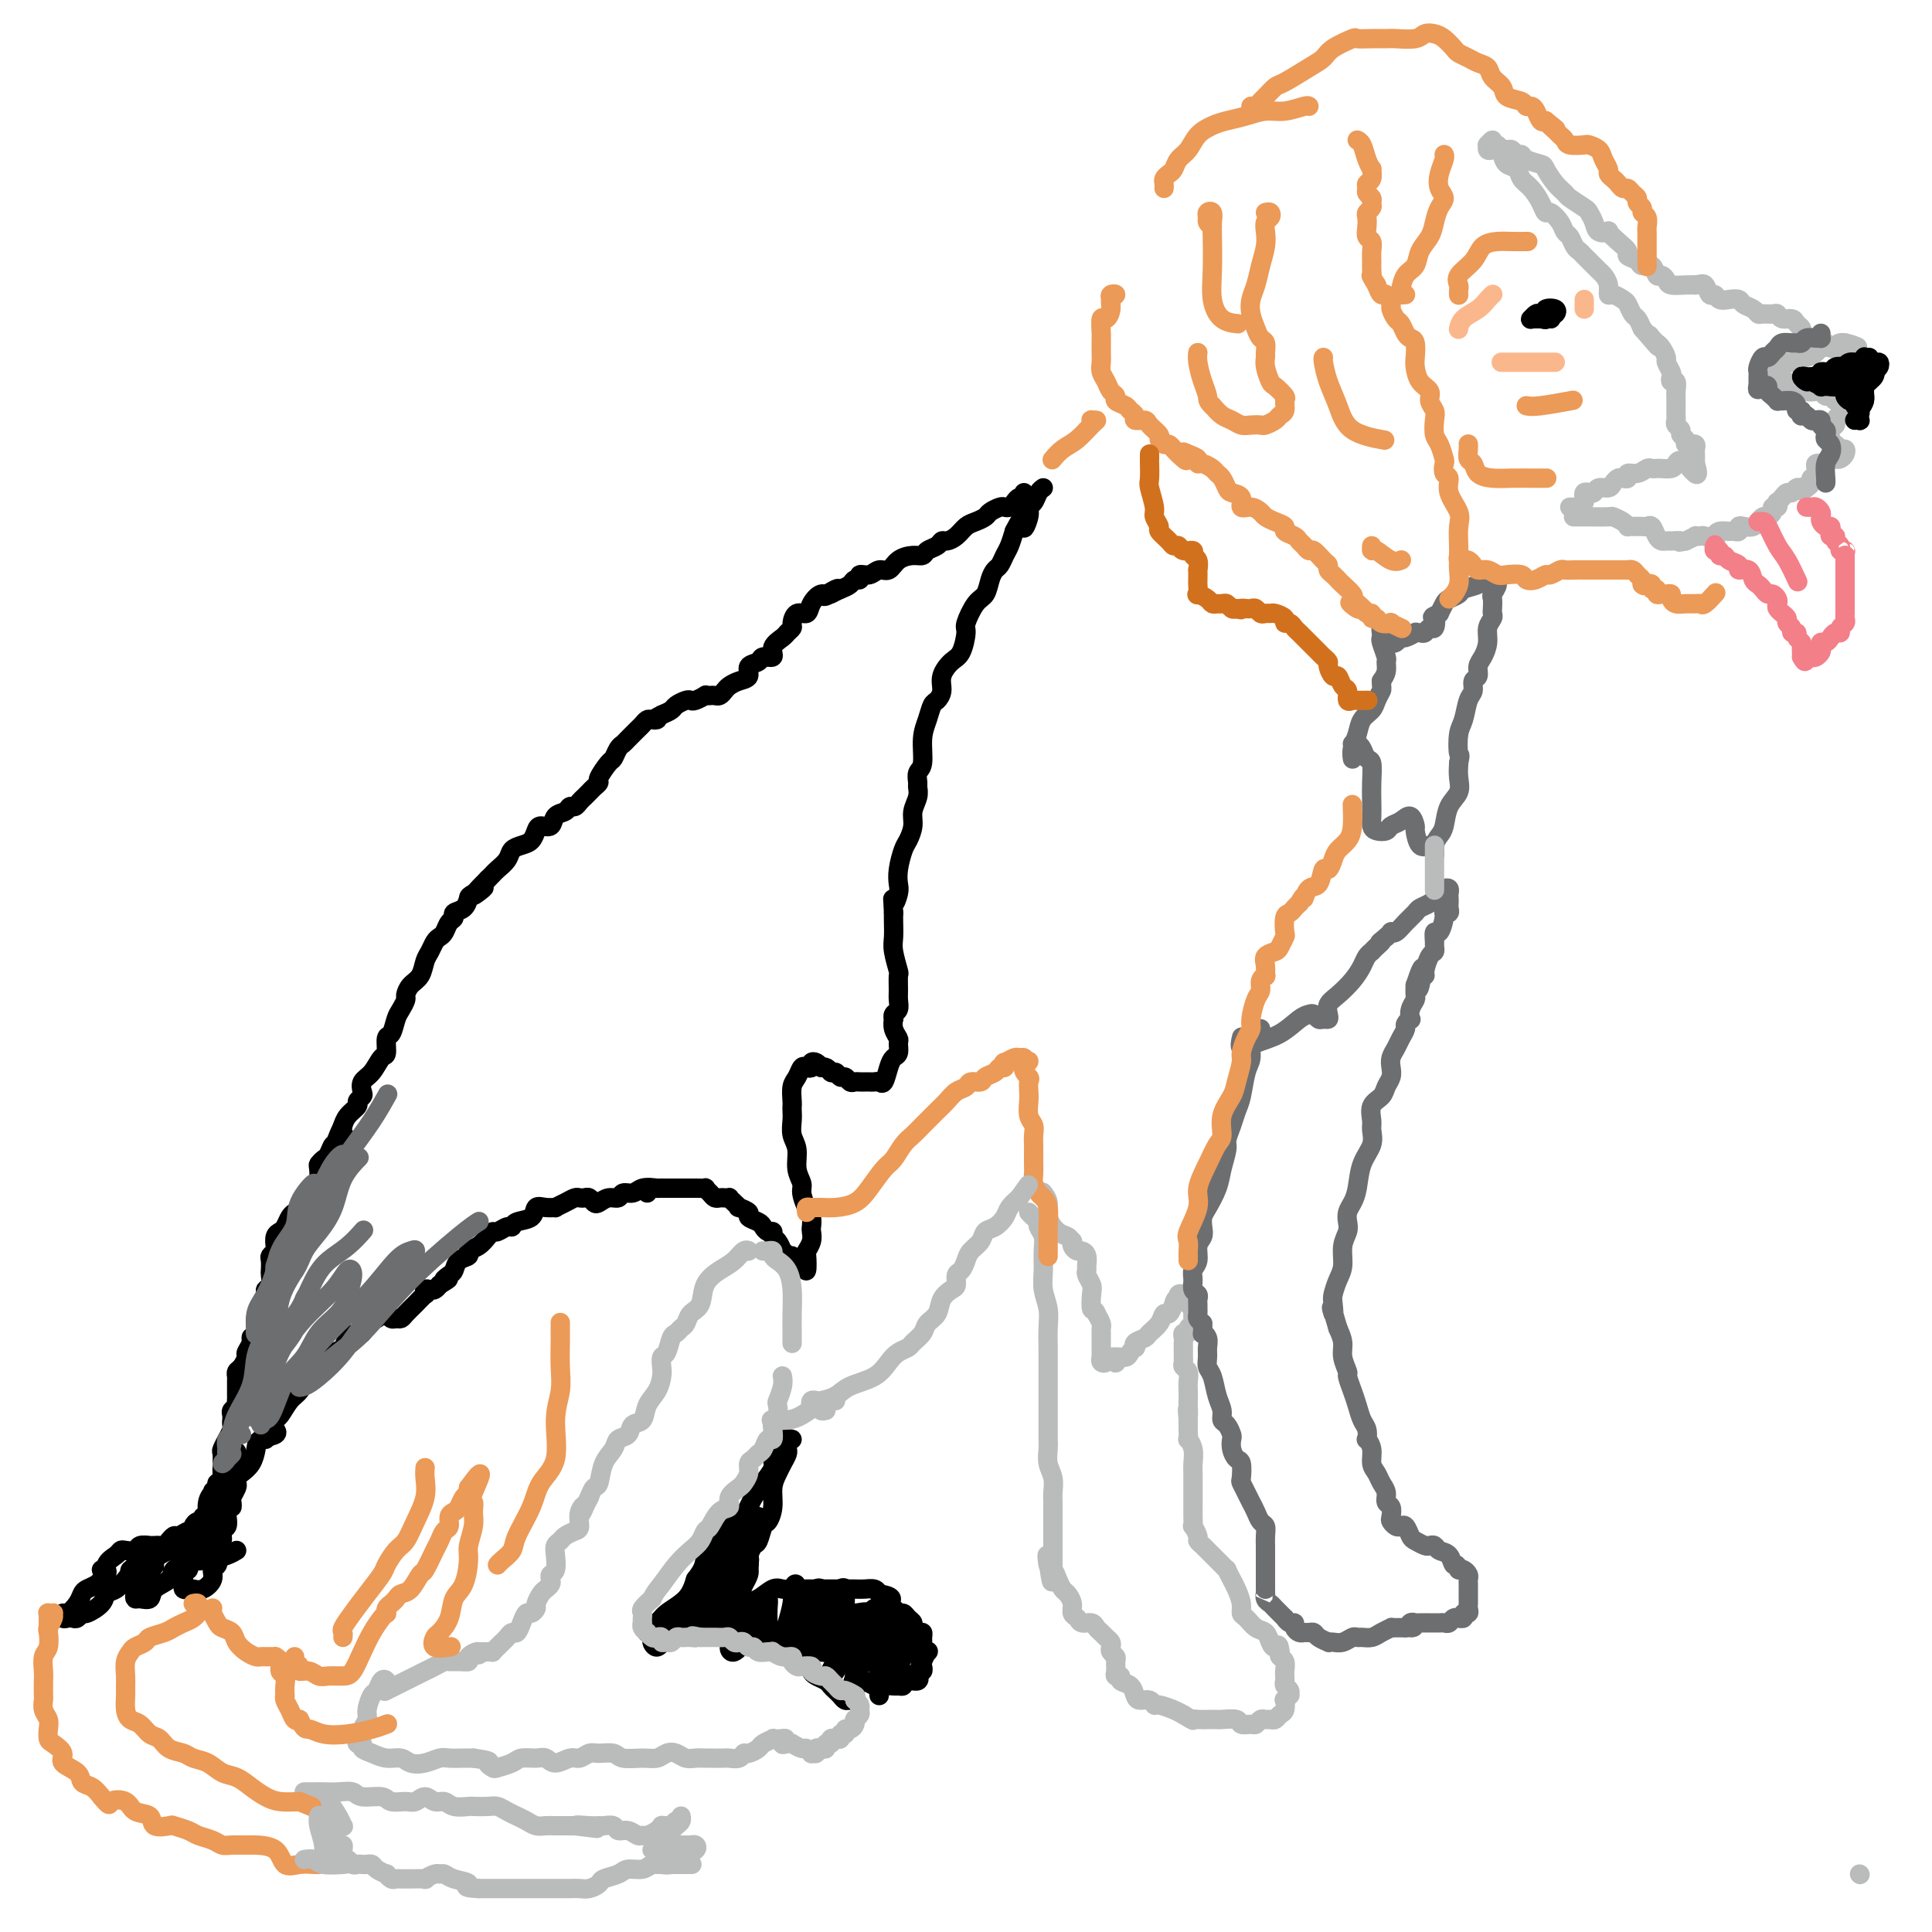 <svg viewBox='0 0 400 400' version='1.1' xmlns='http://www.w3.org/2000/svg' xmlns:xlink='http://www.w3.org/1999/xlink'><g fill='none' stroke='#000000' stroke-width='4' stroke-linecap='round' stroke-linejoin='round'><path d='M21,325c0.397,-0.089 0.793,-0.178 1,0c0.207,0.178 0.224,0.624 0,1c-0.224,0.376 -0.689,0.680 -1,1c-0.311,0.320 -0.468,0.654 -1,1c-0.532,0.346 -1.438,0.705 -2,1c-0.562,0.295 -0.778,0.528 -1,1c-0.222,0.472 -0.449,1.184 -1,2c-0.551,0.816 -1.427,1.735 -2,2c-0.573,0.265 -0.844,-0.124 -1,0c-0.156,0.124 -0.196,0.761 0,1c0.196,0.239 0.628,0.080 1,0c0.372,-0.080 0.685,-0.080 1,0c0.315,0.080 0.633,0.239 1,0c0.367,-0.239 0.784,-0.875 1,-1c0.216,-0.125 0.233,0.261 1,0c0.767,-0.261 2.284,-1.169 3,-2c0.716,-0.831 0.629,-1.585 1,-2c0.371,-0.415 1.199,-0.489 2,-1c0.801,-0.511 1.577,-1.457 2,-2c0.423,-0.543 0.495,-0.682 1,-1c0.505,-0.318 1.444,-0.817 2,-1c0.556,-0.183 0.730,-0.052 1,0c0.270,0.052 0.635,0.026 1,0'/><path d='M31,325c2.391,-1.561 -0.130,-0.964 -1,0c-0.870,0.964 -0.088,2.296 0,3c0.088,0.704 -0.519,0.779 -1,1c-0.481,0.221 -0.836,0.589 -1,1c-0.164,0.411 -0.138,0.865 0,1c0.138,0.135 0.389,-0.048 1,0c0.611,0.048 1.582,0.326 2,0c0.418,-0.326 0.284,-1.256 1,-2c0.716,-0.744 2.284,-1.302 3,-2c0.716,-0.698 0.580,-1.538 1,-2c0.420,-0.462 1.394,-0.548 2,-1c0.606,-0.452 0.842,-1.271 1,-1c0.158,0.271 0.238,1.631 0,2c-0.238,0.369 -0.793,-0.255 -1,0c-0.207,0.255 -0.067,1.388 0,2c0.067,0.612 0.062,0.701 0,1c-0.062,0.299 -0.181,0.806 0,1c0.181,0.194 0.660,0.073 1,0c0.340,-0.073 0.540,-0.099 1,0c0.460,0.099 1.181,0.322 2,0c0.819,-0.322 1.735,-1.190 2,-2c0.265,-0.810 -0.121,-1.564 0,-2c0.121,-0.436 0.749,-0.555 1,-1c0.251,-0.445 0.123,-1.218 0,-2c-0.123,-0.782 -0.243,-1.575 0,-2c0.243,-0.425 0.850,-0.481 1,-1c0.150,-0.519 -0.156,-1.500 0,-2c0.156,-0.500 0.773,-0.519 1,-1c0.227,-0.481 0.065,-1.423 0,-2c-0.065,-0.577 -0.032,-0.788 0,-1'/><path d='M47,313c0.686,-2.340 0.902,-1.190 1,-1c0.098,0.190 0.078,-0.579 0,-1c-0.078,-0.421 -0.215,-0.493 0,-1c0.215,-0.507 0.782,-1.447 1,-2c0.218,-0.553 0.086,-0.718 0,-1c-0.086,-0.282 -0.128,-0.681 0,-1c0.128,-0.319 0.424,-0.557 1,-1c0.576,-0.443 1.433,-1.089 2,-2c0.567,-0.911 0.845,-2.087 1,-3c0.155,-0.913 0.186,-1.564 1,-2c0.814,-0.436 2.412,-0.656 3,-1c0.588,-0.344 0.168,-0.813 0,-1c-0.168,-0.187 -0.084,-0.094 0,0'/><path d='M55,298c-0.088,-0.368 -0.175,-0.735 0,-1c0.175,-0.265 0.613,-0.426 1,-1c0.387,-0.574 0.722,-1.561 1,-2c0.278,-0.439 0.498,-0.330 1,-1c0.502,-0.670 1.285,-2.120 2,-3c0.715,-0.880 1.360,-1.192 2,-2c0.640,-0.808 1.275,-2.114 2,-3c0.725,-0.886 1.541,-1.354 2,-2c0.459,-0.646 0.560,-1.470 1,-2c0.440,-0.530 1.217,-0.767 2,-1c0.783,-0.233 1.572,-0.461 2,-1c0.428,-0.539 0.496,-1.388 1,-2c0.504,-0.612 1.445,-0.986 2,-1c0.555,-0.014 0.726,0.332 1,0c0.274,-0.332 0.652,-1.343 1,-2c0.348,-0.657 0.667,-0.962 1,-1c0.333,-0.038 0.681,0.190 1,0c0.319,-0.190 0.610,-0.797 1,-1c0.390,-0.203 0.878,-0.001 1,0c0.122,0.001 -0.123,-0.198 0,0c0.123,0.198 0.613,0.794 1,1c0.387,0.206 0.672,0.023 1,0c0.328,-0.023 0.701,0.114 1,0c0.299,-0.114 0.524,-0.479 1,-1c0.476,-0.521 1.202,-1.197 2,-2c0.798,-0.803 1.667,-1.731 2,-2c0.333,-0.269 0.131,0.121 0,0c-0.131,-0.121 -0.190,-0.754 0,-1c0.190,-0.246 0.628,-0.105 1,0c0.372,0.105 0.678,0.173 1,0c0.322,-0.173 0.661,-0.586 1,-1'/><path d='M91,266c3.119,-1.876 1.418,-1.066 1,-1c-0.418,0.066 0.447,-0.613 1,-1c0.553,-0.387 0.795,-0.484 1,-1c0.205,-0.516 0.373,-1.451 1,-2c0.627,-0.549 1.712,-0.711 2,-1c0.288,-0.289 -0.222,-0.703 0,-1c0.222,-0.297 1.176,-0.476 2,-1c0.824,-0.524 1.517,-1.393 2,-2c0.483,-0.607 0.757,-0.950 1,-1c0.243,-0.050 0.454,0.195 1,0c0.546,-0.195 1.427,-0.830 2,-1c0.573,-0.170 0.838,0.126 1,0c0.162,-0.126 0.219,-0.675 1,-1c0.781,-0.325 2.285,-0.426 3,-1c0.715,-0.574 0.642,-1.621 1,-2c0.358,-0.379 1.146,-0.091 2,0c0.854,0.091 1.773,-0.014 2,0c0.227,0.014 -0.237,0.148 0,0c0.237,-0.148 1.177,-0.576 2,-1c0.823,-0.424 1.530,-0.842 2,-1c0.470,-0.158 0.703,-0.055 1,0c0.297,0.055 0.660,0.063 1,0c0.340,-0.063 0.658,-0.198 1,0c0.342,0.198 0.706,0.728 1,1c0.294,0.272 0.516,0.284 1,0c0.484,-0.284 1.231,-0.864 2,-1c0.769,-0.136 1.560,0.174 2,0c0.440,-0.174 0.530,-0.830 1,-1c0.470,-0.170 1.319,0.147 2,0c0.681,-0.147 1.195,-0.756 2,-1c0.805,-0.244 1.903,-0.122 3,0'/><path d='M134,247c-0.047,-0.423 -0.094,-0.845 0,-1c0.094,-0.155 0.329,-0.041 1,0c0.671,0.041 1.779,0.011 2,0c0.221,-0.011 -0.445,-0.003 0,0c0.445,0.003 1.999,-0.000 3,0c1.001,0.000 1.448,0.003 2,0c0.552,-0.003 1.209,-0.011 2,0c0.791,0.011 1.718,0.041 2,0c0.282,-0.041 -0.079,-0.155 0,0c0.079,0.155 0.600,0.578 1,1c0.400,0.422 0.681,0.845 1,1c0.319,0.155 0.677,0.044 1,0c0.323,-0.044 0.613,-0.022 1,0c0.387,0.022 0.872,0.044 1,0c0.128,-0.044 -0.101,-0.152 0,0c0.101,0.152 0.533,0.566 1,1c0.467,0.434 0.969,0.890 1,1c0.031,0.110 -0.409,-0.125 0,0c0.409,0.125 1.667,0.612 2,1c0.333,0.388 -0.261,0.677 0,1c0.261,0.323 1.376,0.678 2,1c0.624,0.322 0.759,0.610 1,1c0.241,0.390 0.590,0.882 1,1c0.410,0.118 0.881,-0.140 1,0c0.119,0.140 -0.112,0.677 0,1c0.112,0.323 0.569,0.433 1,1c0.431,0.567 0.838,1.591 1,2c0.162,0.409 0.081,0.205 0,0'/><path d='M162,259c2.338,1.876 2.182,1.066 2,1c-0.182,-0.066 -0.389,0.611 0,1c0.389,0.389 1.376,0.491 2,1c0.624,0.509 0.885,1.426 1,1c0.115,-0.426 0.083,-2.193 0,-3c-0.083,-0.807 -0.218,-0.653 0,-1c0.218,-0.347 0.788,-1.194 1,-2c0.212,-0.806 0.067,-1.571 0,-2c-0.067,-0.429 -0.055,-0.523 0,-1c0.055,-0.477 0.154,-1.337 0,-2c-0.154,-0.663 -0.562,-1.129 -1,-2c-0.438,-0.871 -0.906,-2.147 -1,-3c-0.094,-0.853 0.185,-1.282 0,-2c-0.185,-0.718 -0.834,-1.726 -1,-3c-0.166,-1.274 0.152,-2.814 0,-4c-0.152,-1.186 -0.772,-2.018 -1,-3c-0.228,-0.982 -0.062,-2.115 0,-3c0.062,-0.885 0.020,-1.521 0,-2c-0.020,-0.479 -0.016,-0.801 0,-1c0.016,-0.199 0.046,-0.274 0,-1c-0.046,-0.726 -0.166,-2.103 0,-3c0.166,-0.897 0.618,-1.316 1,-2c0.382,-0.684 0.694,-1.634 1,-2c0.306,-0.366 0.607,-0.148 1,0c0.393,0.148 0.879,0.225 1,0c0.121,-0.225 -0.121,-0.753 0,-1c0.121,-0.247 0.606,-0.213 1,0c0.394,0.213 0.697,0.607 1,1'/><path d='M170,221c1.333,-0.375 1.667,0.688 2,1c0.333,0.312 0.667,-0.127 1,0c0.333,0.127 0.667,0.819 1,1c0.333,0.181 0.667,-0.148 1,0c0.333,0.148 0.667,0.772 1,1c0.333,0.228 0.667,0.061 1,0c0.333,-0.061 0.667,-0.017 1,0c0.333,0.017 0.667,0.007 1,0c0.333,-0.007 0.667,-0.011 1,0c0.333,0.011 0.666,0.038 1,0c0.334,-0.038 0.668,-0.142 1,0c0.332,0.142 0.663,0.528 1,0c0.337,-0.528 0.680,-1.972 1,-3c0.320,-1.028 0.618,-1.640 1,-2c0.382,-0.360 0.848,-0.468 1,-1c0.152,-0.532 -0.012,-1.486 0,-2c0.012,-0.514 0.198,-0.586 0,-1c-0.198,-0.414 -0.781,-1.171 -1,-2c-0.219,-0.829 -0.073,-1.731 0,-2c0.073,-0.269 0.072,0.095 0,0c-0.072,-0.095 -0.216,-0.650 0,-1c0.216,-0.350 0.791,-0.497 1,-1c0.209,-0.503 0.052,-1.363 0,-2c-0.052,-0.637 0.000,-1.051 0,-2c-0.000,-0.949 -0.053,-2.432 0,-3c0.053,-0.568 0.210,-0.221 0,-1c-0.210,-0.779 -0.788,-2.683 -1,-4c-0.212,-1.317 -0.057,-2.047 0,-3c0.057,-0.953 0.016,-2.129 0,-3c-0.016,-0.871 -0.008,-1.435 0,-2'/><path d='M185,189c-0.214,-4.842 -0.251,-2.446 0,-2c0.251,0.446 0.788,-1.059 1,-2c0.212,-0.941 0.099,-1.319 0,-2c-0.099,-0.681 -0.185,-1.666 0,-3c0.185,-1.334 0.642,-3.018 1,-4c0.358,-0.982 0.618,-1.261 1,-2c0.382,-0.739 0.887,-1.937 1,-3c0.113,-1.063 -0.167,-1.990 0,-3c0.167,-1.010 0.781,-2.102 1,-3c0.219,-0.898 0.044,-1.601 0,-2c-0.044,-0.399 0.044,-0.494 0,-1c-0.044,-0.506 -0.219,-1.425 0,-2c0.219,-0.575 0.832,-0.808 1,-2c0.168,-1.192 -0.108,-3.344 0,-5c0.108,-1.656 0.602,-2.816 1,-4c0.398,-1.184 0.701,-2.390 1,-3c0.299,-0.610 0.594,-0.622 1,-1c0.406,-0.378 0.922,-1.120 1,-2c0.078,-0.880 -0.282,-1.896 0,-3c0.282,-1.104 1.206,-2.295 2,-3c0.794,-0.705 1.459,-0.922 2,-2c0.541,-1.078 0.957,-3.016 1,-4c0.043,-0.984 -0.287,-1.013 0,-2c0.287,-0.987 1.190,-2.932 2,-4c0.810,-1.068 1.526,-1.259 2,-2c0.474,-0.741 0.704,-2.032 1,-3c0.296,-0.968 0.657,-1.613 1,-2c0.343,-0.387 0.669,-0.516 1,-1c0.331,-0.484 0.666,-1.323 1,-2c0.334,-0.677 0.667,-1.194 1,-2c0.333,-0.806 0.667,-1.903 1,-3'/><path d='M210,110c3.173,-6.169 2.107,-2.090 2,-1c-0.107,1.090 0.746,-0.808 1,-2c0.254,-1.192 -0.089,-1.679 0,-2c0.089,-0.321 0.612,-0.478 1,-1c0.388,-0.522 0.643,-1.410 1,-2c0.357,-0.590 0.816,-0.883 1,-1c0.184,-0.117 0.092,-0.059 0,0'/><path d='M212,102c0.089,0.445 0.178,0.890 0,1c-0.178,0.110 -0.624,-0.115 -1,0c-0.376,0.115 -0.682,0.570 -1,1c-0.318,0.430 -0.648,0.836 -1,1c-0.352,0.164 -0.727,0.086 -1,0c-0.273,-0.086 -0.443,-0.179 -1,0c-0.557,0.179 -1.500,0.629 -2,1c-0.500,0.371 -0.557,0.664 -1,1c-0.443,0.336 -1.271,0.716 -2,1c-0.729,0.284 -1.360,0.471 -2,1c-0.640,0.529 -1.289,1.398 -2,2c-0.711,0.602 -1.485,0.936 -2,1c-0.515,0.064 -0.770,-0.141 -1,0c-0.230,0.141 -0.436,0.628 -1,1c-0.564,0.372 -1.488,0.629 -2,1c-0.512,0.371 -0.613,0.855 -1,1c-0.387,0.145 -1.062,-0.048 -2,0c-0.938,0.048 -2.140,0.337 -3,1c-0.860,0.663 -1.378,1.698 -2,2c-0.622,0.302 -1.347,-0.130 -2,0c-0.653,0.130 -1.235,0.822 -2,1c-0.765,0.178 -1.713,-0.160 -2,0c-0.287,0.160 0.088,0.816 0,1c-0.088,0.184 -0.639,-0.104 -1,0c-0.361,0.104 -0.532,0.601 -1,1c-0.468,0.399 -1.234,0.699 -2,1'/><path d='M174,122c-6.069,3.027 -2.241,0.595 -1,0c1.241,-0.595 -0.105,0.648 -1,1c-0.895,0.352 -1.340,-0.186 -2,0c-0.660,0.186 -1.535,1.096 -2,2c-0.465,0.904 -0.520,1.800 -1,2c-0.480,0.200 -1.384,-0.298 -2,0c-0.616,0.298 -0.944,1.392 -1,2c-0.056,0.608 0.159,0.731 0,1c-0.159,0.269 -0.691,0.684 -1,1c-0.309,0.316 -0.396,0.533 -1,1c-0.604,0.467 -1.725,1.185 -2,2c-0.275,0.815 0.296,1.728 0,2c-0.296,0.272 -1.458,-0.096 -2,0c-0.542,0.096 -0.464,0.656 -1,1c-0.536,0.344 -1.688,0.473 -2,1c-0.312,0.527 0.215,1.451 0,2c-0.215,0.549 -1.171,0.721 -2,1c-0.829,0.279 -1.531,0.663 -2,1c-0.469,0.337 -0.704,0.626 -1,1c-0.296,0.374 -0.652,0.831 -1,1c-0.348,0.169 -0.688,0.049 -1,0c-0.312,-0.049 -0.594,-0.027 -1,0c-0.406,0.027 -0.934,0.059 -1,0c-0.066,-0.059 0.329,-0.209 0,0c-0.329,0.209 -1.383,0.777 -2,1c-0.617,0.223 -0.798,0.101 -1,0c-0.202,-0.101 -0.425,-0.182 -1,0c-0.575,0.182 -1.501,0.626 -2,1c-0.499,0.374 -0.571,0.678 -1,1c-0.429,0.322 -1.214,0.661 -2,1'/><path d='M137,148c-2.654,1.306 -1.287,1.070 -1,1c0.287,-0.070 -0.504,0.026 -1,0c-0.496,-0.026 -0.696,-0.176 -1,0c-0.304,0.176 -0.711,0.676 -1,1c-0.289,0.324 -0.459,0.472 -1,1c-0.541,0.528 -1.453,1.435 -2,2c-0.547,0.565 -0.729,0.789 -1,1c-0.271,0.211 -0.632,0.410 -1,1c-0.368,0.590 -0.743,1.573 -1,2c-0.257,0.427 -0.398,0.300 -1,1c-0.602,0.700 -1.667,2.229 -2,3c-0.333,0.771 0.065,0.784 0,1c-0.065,0.216 -0.595,0.636 -1,1c-0.405,0.364 -0.686,0.671 -1,1c-0.314,0.329 -0.660,0.680 -1,1c-0.340,0.320 -0.672,0.609 -1,1c-0.328,0.391 -0.650,0.883 -1,1c-0.350,0.117 -0.727,-0.141 -1,0c-0.273,0.141 -0.440,0.681 -1,1c-0.560,0.319 -1.511,0.418 -2,1c-0.489,0.582 -0.515,1.648 -1,2c-0.485,0.352 -1.429,-0.008 -2,0c-0.571,0.008 -0.768,0.386 -1,1c-0.232,0.614 -0.500,1.464 -1,2c-0.500,0.536 -1.233,0.760 -2,1c-0.767,0.240 -1.567,0.498 -2,1c-0.433,0.502 -0.497,1.248 -1,2c-0.503,0.752 -1.443,1.510 -2,2c-0.557,0.490 -0.731,0.711 -1,1c-0.269,0.289 -0.635,0.644 -1,1'/><path d='M101,182c-5.689,5.661 -1.910,2.812 -1,2c0.910,-0.812 -1.048,0.413 -2,1c-0.952,0.587 -0.899,0.538 -1,1c-0.101,0.462 -0.356,1.437 -1,2c-0.644,0.563 -1.678,0.714 -2,1c-0.322,0.286 0.068,0.706 0,1c-0.068,0.294 -0.596,0.463 -1,1c-0.404,0.537 -0.686,1.441 -1,2c-0.314,0.559 -0.661,0.772 -1,1c-0.339,0.228 -0.672,0.469 -1,1c-0.328,0.531 -0.652,1.351 -1,2c-0.348,0.649 -0.719,1.129 -1,2c-0.281,0.871 -0.470,2.135 -1,3c-0.530,0.865 -1.399,1.333 -2,2c-0.601,0.667 -0.934,1.535 -1,2c-0.066,0.465 0.136,0.528 0,1c-0.136,0.472 -0.610,1.353 -1,2c-0.390,0.647 -0.695,1.061 -1,2c-0.305,0.939 -0.609,2.405 -1,3c-0.391,0.595 -0.869,0.319 -1,1c-0.131,0.681 0.084,2.319 0,3c-0.084,0.681 -0.466,0.406 -1,1c-0.534,0.594 -1.219,2.057 -2,3c-0.781,0.943 -1.658,1.365 -2,2c-0.342,0.635 -0.151,1.482 0,2c0.151,0.518 0.261,0.707 0,1c-0.261,0.293 -0.893,0.692 -1,1c-0.107,0.308 0.312,0.526 0,1c-0.312,0.474 -1.353,1.205 -2,2c-0.647,0.795 -0.899,1.656 -1,2c-0.101,0.344 -0.050,0.172 0,0'/><path d='M71,233c-2.891,6.202 -0.620,2.708 0,2c0.620,-0.708 -0.412,1.369 -1,2c-0.588,0.631 -0.732,-0.184 -1,0c-0.268,0.184 -0.660,1.366 -1,2c-0.340,0.634 -0.629,0.718 -1,1c-0.371,0.282 -0.824,0.761 -1,1c-0.176,0.239 -0.074,0.239 0,1c0.074,0.761 0.122,2.284 0,3c-0.122,0.716 -0.414,0.625 -1,1c-0.586,0.375 -1.466,1.218 -2,2c-0.534,0.782 -0.720,1.505 -1,2c-0.280,0.495 -0.653,0.761 -1,1c-0.347,0.239 -0.668,0.449 -1,1c-0.332,0.551 -0.677,1.443 -1,2c-0.323,0.557 -0.626,0.779 -1,1c-0.374,0.221 -0.818,0.439 -1,1c-0.182,0.561 -0.101,1.464 0,2c0.101,0.536 0.223,0.706 0,1c-0.223,0.294 -0.791,0.712 -1,1c-0.209,0.288 -0.060,0.444 0,1c0.060,0.556 0.031,1.510 0,2c-0.031,0.490 -0.065,0.516 0,1c0.065,0.484 0.227,1.425 0,2c-0.227,0.575 -0.844,0.784 -1,1c-0.156,0.216 0.151,0.438 0,1c-0.151,0.562 -0.758,1.464 -1,2c-0.242,0.536 -0.117,0.707 0,1c0.117,0.293 0.227,0.707 0,1c-0.227,0.293 -0.792,0.463 -1,1c-0.208,0.537 -0.059,1.439 0,2c0.059,0.561 0.030,0.780 0,1'/><path d='M53,276c-0.862,3.290 -1.018,1.515 -1,1c0.018,-0.515 0.211,0.229 0,1c-0.211,0.771 -0.827,1.569 -1,2c-0.173,0.431 0.097,0.495 0,1c-0.097,0.505 -0.562,1.452 -1,2c-0.438,0.548 -0.849,0.697 -1,1c-0.151,0.303 -0.041,0.760 0,1c0.041,0.240 0.012,0.263 0,1c-0.012,0.737 -0.007,2.186 0,3c0.007,0.814 0.016,0.991 0,1c-0.016,0.009 -0.057,-0.151 0,0c0.057,0.151 0.211,0.614 0,1c-0.211,0.386 -0.789,0.695 -1,1c-0.211,0.305 -0.055,0.605 0,1c0.055,0.395 0.011,0.884 0,1c-0.011,0.116 0.012,-0.143 0,0c-0.012,0.143 -0.060,0.686 0,1c0.060,0.314 0.226,0.397 0,1c-0.226,0.603 -0.845,1.724 -1,2c-0.155,0.276 0.155,-0.295 0,0c-0.155,0.295 -0.773,1.455 -1,2c-0.227,0.545 -0.061,0.473 0,1c0.061,0.527 0.017,1.651 0,2c-0.017,0.349 -0.008,-0.079 0,0c0.008,0.079 0.016,0.665 0,1c-0.016,0.335 -0.057,0.418 0,1c0.057,0.582 0.211,1.661 0,2c-0.211,0.339 -0.789,-0.064 -1,0c-0.211,0.064 -0.057,0.594 0,1c0.057,0.406 0.016,0.687 0,1c-0.016,0.313 -0.008,0.656 0,1'/><path d='M45,310c-1.459,5.443 -1.108,2.051 -1,1c0.108,-1.051 -0.028,0.239 0,1c0.028,0.761 0.218,0.992 0,1c-0.218,0.008 -0.846,-0.209 -1,0c-0.154,0.209 0.165,0.843 0,1c-0.165,0.157 -0.814,-0.164 -1,0c-0.186,0.164 0.092,0.813 0,1c-0.092,0.187 -0.553,-0.090 -1,0c-0.447,0.090 -0.879,0.545 -1,1c-0.121,0.455 0.069,0.911 0,1c-0.069,0.089 -0.396,-0.187 -1,0c-0.604,0.187 -1.485,0.839 -2,1c-0.515,0.161 -0.663,-0.167 -1,0c-0.337,0.167 -0.864,0.829 -1,1c-0.136,0.171 0.117,-0.151 0,0c-0.117,0.151 -0.604,0.773 -1,1c-0.396,0.227 -0.702,0.060 -1,0c-0.298,-0.060 -0.590,-0.012 -1,0c-0.410,0.012 -0.940,-0.011 -1,0c-0.060,0.011 0.348,0.055 0,0c-0.348,-0.055 -1.454,-0.208 -2,0c-0.546,0.208 -0.532,0.778 -1,1c-0.468,0.222 -1.418,0.095 -2,0c-0.582,-0.095 -0.797,-0.158 -1,0c-0.203,0.158 -0.395,0.537 -1,1c-0.605,0.463 -1.625,1.009 -2,2c-0.375,0.991 -0.107,2.426 0,3c0.107,0.574 0.054,0.287 0,0'/><path d='M35,320c-0.097,0.431 -0.194,0.863 0,1c0.194,0.137 0.678,-0.019 1,0c0.322,0.019 0.483,0.214 1,0c0.517,-0.214 1.391,-0.838 2,-1c0.609,-0.162 0.955,0.139 1,0c0.045,-0.139 -0.211,-0.718 0,-1c0.211,-0.282 0.887,-0.269 1,0c0.113,0.269 -0.339,0.792 -1,1c-0.661,0.208 -1.532,0.101 -2,0c-0.468,-0.101 -0.534,-0.196 -1,0c-0.466,0.196 -1.333,0.681 -2,1c-0.667,0.319 -1.135,0.471 -2,1c-0.865,0.529 -2.125,1.436 -3,2c-0.875,0.564 -1.363,0.785 -2,1c-0.637,0.215 -1.423,0.425 -1,0c0.423,-0.425 2.055,-1.486 3,-2c0.945,-0.514 1.202,-0.481 2,-1c0.798,-0.519 2.138,-1.589 3,-2c0.862,-0.411 1.247,-0.164 2,0c0.753,0.164 1.874,0.244 3,0c1.126,-0.244 2.256,-0.811 3,-1c0.744,-0.189 1.103,0.002 1,0c-0.103,-0.002 -0.667,-0.196 -1,0c-0.333,0.196 -0.436,0.784 -1,1c-0.564,0.216 -1.590,0.062 -2,0c-0.410,-0.062 -0.205,-0.031 0,0'/><path d='M40,320c-0.932,0.166 -1.764,0.082 -2,0c-0.236,-0.082 0.122,-0.162 0,0c-0.122,0.162 -0.724,0.565 -1,1c-0.276,0.435 -0.225,0.903 0,1c0.225,0.097 0.624,-0.177 1,0c0.376,0.177 0.728,0.803 1,1c0.272,0.197 0.466,-0.036 1,0c0.534,0.036 1.410,0.340 2,0c0.590,-0.340 0.894,-1.324 1,-2c0.106,-0.676 0.014,-1.045 0,-2c-0.014,-0.955 0.049,-2.497 0,-4c-0.049,-1.503 -0.209,-2.969 0,-4c0.209,-1.031 0.788,-1.629 1,-2c0.212,-0.371 0.056,-0.516 0,0c-0.056,0.516 -0.014,1.693 0,3c0.014,1.307 0.000,2.745 0,4c-0.000,1.255 0.014,2.329 0,3c-0.014,0.671 -0.056,0.939 0,1c0.056,0.061 0.211,-0.086 0,-1c-0.211,-0.914 -0.789,-2.596 0,-5c0.789,-2.404 2.943,-5.532 4,-8c1.057,-2.468 1.016,-4.277 1,-5c-0.016,-0.723 -0.008,-0.362 0,0'/><path d='M49,321c-0.511,0.311 -1.022,0.622 -2,1c-0.978,0.378 -2.422,0.822 -3,1c-0.578,0.178 -0.289,0.089 0,0'/><path d='M142,334c0.111,0.024 0.222,0.048 0,0c-0.222,-0.048 -0.777,-0.166 -1,0c-0.223,0.166 -0.115,0.618 0,1c0.115,0.382 0.238,0.693 0,1c-0.238,0.307 -0.838,0.608 -1,1c-0.162,0.392 0.115,0.874 0,1c-0.115,0.126 -0.622,-0.105 -1,0c-0.378,0.105 -0.627,0.547 -1,1c-0.373,0.453 -0.869,0.917 -1,1c-0.131,0.083 0.105,-0.216 0,0c-0.105,0.216 -0.549,0.949 -1,1c-0.451,0.051 -0.907,-0.578 -1,-1c-0.093,-0.422 0.178,-0.637 0,-1c-0.178,-0.363 -0.804,-0.873 -1,-1c-0.196,-0.127 0.038,0.130 0,0c-0.038,-0.130 -0.347,-0.645 0,-1c0.347,-0.355 1.351,-0.549 2,-1c0.649,-0.451 0.944,-1.160 2,-2c1.056,-0.840 2.873,-1.811 4,-3c1.127,-1.189 1.563,-2.594 2,-4'/><path d='M144,327c1.909,-2.450 1.680,-3.074 2,-4c0.320,-0.926 1.189,-2.153 2,-3c0.811,-0.847 1.565,-1.314 2,-2c0.435,-0.686 0.553,-1.590 1,-2c0.447,-0.410 1.224,-0.326 2,-1c0.776,-0.674 1.552,-2.106 2,-3c0.448,-0.894 0.568,-1.252 1,-2c0.432,-0.748 1.178,-1.888 2,-3c0.822,-1.112 1.722,-2.197 2,-3c0.278,-0.803 -0.067,-1.326 0,-2c0.067,-0.674 0.544,-1.501 1,-2c0.456,-0.499 0.889,-0.670 1,-1c0.111,-0.330 -0.100,-0.817 0,-1c0.100,-0.183 0.510,-0.060 1,0c0.490,0.060 1.060,0.057 1,0c-0.060,-0.057 -0.751,-0.167 -1,0c-0.249,0.167 -0.055,0.610 0,1c0.055,0.390 -0.028,0.725 0,1c0.028,0.275 0.166,0.488 0,1c-0.166,0.512 -0.636,1.321 -1,2c-0.364,0.679 -0.622,1.226 -1,2c-0.378,0.774 -0.875,1.773 -1,3c-0.125,1.227 0.121,2.681 0,4c-0.121,1.319 -0.610,2.503 -1,3c-0.390,0.497 -0.682,0.309 -1,1c-0.318,0.691 -0.663,2.263 -1,3c-0.337,0.737 -0.668,0.639 -1,1c-0.332,0.361 -0.666,1.180 -1,2'/><path d='M155,322c-1.239,3.893 -0.335,1.624 0,1c0.335,-0.624 0.101,0.396 0,1c-0.101,0.604 -0.070,0.792 0,1c0.070,0.208 0.177,0.436 0,1c-0.177,0.564 -0.640,1.465 -1,2c-0.360,0.535 -0.618,0.705 -1,1c-0.382,0.295 -0.887,0.714 -1,1c-0.113,0.286 0.166,0.438 0,1c-0.166,0.562 -0.777,1.534 -1,2c-0.223,0.466 -0.058,0.426 0,1c0.058,0.574 0.008,1.764 0,2c-0.008,0.236 0.025,-0.480 0,-1c-0.025,-0.520 -0.107,-0.845 0,-1c0.107,-0.155 0.402,-0.140 1,0c0.598,0.140 1.497,0.405 2,0c0.503,-0.405 0.610,-1.482 1,-2c0.390,-0.518 1.063,-0.479 2,-1c0.937,-0.521 2.138,-1.604 3,-2c0.862,-0.396 1.386,-0.106 2,0c0.614,0.106 1.320,0.028 2,0c0.680,-0.028 1.336,-0.008 2,0c0.664,0.008 1.336,0.002 2,0c0.664,-0.002 1.318,-0.000 2,0c0.682,0.000 1.391,-0.001 2,0c0.609,0.001 1.119,0.003 2,0c0.881,-0.003 2.133,-0.011 3,0c0.867,0.011 1.349,0.041 2,0c0.651,-0.041 1.472,-0.155 2,0c0.528,0.155 0.764,0.577 1,1'/><path d='M182,330c3.808,0.564 2.330,1.475 2,2c-0.330,0.525 0.490,0.666 1,1c0.510,0.334 0.710,0.863 1,1c0.290,0.137 0.669,-0.117 1,0c0.331,0.117 0.614,0.605 1,1c0.386,0.395 0.874,0.697 1,1c0.126,0.303 -0.110,0.606 0,1c0.110,0.394 0.564,0.879 1,1c0.436,0.121 0.852,-0.121 1,0c0.148,0.121 0.026,0.605 0,1c-0.026,0.395 0.042,0.701 0,1c-0.042,0.299 -0.193,0.590 0,1c0.193,0.410 0.732,0.937 1,1c0.268,0.063 0.265,-0.338 0,0c-0.265,0.338 -0.792,1.415 -1,2c-0.208,0.585 -0.097,0.678 0,1c0.097,0.322 0.181,0.874 0,1c-0.181,0.126 -0.627,-0.173 -1,0c-0.373,0.173 -0.673,0.817 -1,1c-0.327,0.183 -0.680,-0.094 -1,0c-0.320,0.094 -0.608,0.558 -1,1c-0.392,0.442 -0.887,0.861 -1,1c-0.113,0.139 0.155,-0.001 0,0c-0.155,0.001 -0.732,0.145 -1,0c-0.268,-0.145 -0.226,-0.577 0,-1c0.226,-0.423 0.636,-0.835 1,-1c0.364,-0.165 0.682,-0.082 1,0'/><path d='M187,347c-0.439,1.388 0.464,0.357 1,0c0.536,-0.357 0.704,-0.039 1,0c0.296,0.039 0.718,-0.200 1,0c0.282,0.200 0.424,0.838 0,1c-0.424,0.162 -1.413,-0.153 -2,0c-0.587,0.153 -0.772,0.774 -1,1c-0.228,0.226 -0.499,0.057 -1,0c-0.501,-0.057 -1.233,-0.001 -2,0c-0.767,0.001 -1.568,-0.053 -2,0c-0.432,0.053 -0.494,0.213 -1,0c-0.506,-0.213 -1.456,-0.801 -2,-1c-0.544,-0.199 -0.682,-0.011 -1,0c-0.318,0.011 -0.818,-0.156 -1,0c-0.182,0.156 -0.048,0.634 0,1c0.048,0.366 0.010,0.620 0,1c-0.010,0.380 0.008,0.887 0,1c-0.008,0.113 -0.044,-0.169 0,0c0.044,0.169 0.166,0.788 0,1c-0.166,0.212 -0.622,0.015 -1,0c-0.378,-0.015 -0.678,0.151 -1,0c-0.322,-0.151 -0.667,-0.618 -1,-1c-0.333,-0.382 -0.653,-0.680 -1,-1c-0.347,-0.320 -0.719,-0.663 -1,-1c-0.281,-0.337 -0.470,-0.668 -1,-1c-0.530,-0.332 -1.400,-0.666 -2,-1c-0.600,-0.334 -0.931,-0.667 -1,-1c-0.069,-0.333 0.123,-0.667 0,-1c-0.123,-0.333 -0.562,-0.667 -1,-1'/><path d='M167,344c-1.266,-1.325 -0.930,-1.139 -1,-1c-0.070,0.139 -0.547,0.229 -1,0c-0.453,-0.229 -0.881,-0.778 -1,-1c-0.119,-0.222 0.070,-0.116 0,0c-0.070,0.116 -0.399,0.242 -1,0c-0.601,-0.242 -1.474,-0.852 -2,-1c-0.526,-0.148 -0.705,0.167 -1,0c-0.295,-0.167 -0.705,-0.815 -1,-1c-0.295,-0.185 -0.475,0.094 -1,0c-0.525,-0.094 -1.396,-0.561 -2,-1c-0.604,-0.439 -0.940,-0.850 -1,-1c-0.060,-0.150 0.156,-0.040 0,0c-0.156,0.040 -0.685,0.011 -1,0c-0.315,-0.011 -0.417,-0.003 -1,0c-0.583,0.003 -1.648,0.001 -2,0c-0.352,-0.001 0.008,-0.000 0,0c-0.008,0.000 -0.383,0.000 -1,0c-0.617,-0.000 -1.475,-0.000 -2,0c-0.525,0.000 -0.718,0.000 -1,0c-0.282,-0.000 -0.654,-0.000 -1,0c-0.346,0.000 -0.667,0.000 -1,0c-0.333,-0.000 -0.678,-0.001 -1,0c-0.322,0.001 -0.620,0.006 -1,0c-0.380,-0.006 -0.841,-0.021 -1,0c-0.159,0.021 -0.015,0.077 0,0c0.015,-0.077 -0.099,-0.289 0,-1c0.099,-0.711 0.411,-1.922 1,-3c0.589,-1.078 1.454,-2.022 2,-3c0.546,-0.978 0.773,-1.989 1,-3'/><path d='M146,328c0.813,-2.150 0.845,-2.524 1,-3c0.155,-0.476 0.434,-1.053 1,-2c0.566,-0.947 1.420,-2.262 2,-3c0.580,-0.738 0.885,-0.897 1,-1c0.115,-0.103 0.038,-0.148 0,0c-0.038,0.148 -0.037,0.489 0,1c0.037,0.511 0.111,1.191 0,2c-0.111,0.809 -0.408,1.748 -1,3c-0.592,1.252 -1.480,2.816 -2,4c-0.520,1.184 -0.673,1.987 -1,3c-0.327,1.013 -0.828,2.235 -1,3c-0.172,0.765 -0.015,1.073 0,1c0.015,-0.073 -0.112,-0.526 0,-1c0.112,-0.474 0.463,-0.970 1,-2c0.537,-1.030 1.262,-2.595 2,-4c0.738,-1.405 1.490,-2.649 2,-4c0.510,-1.351 0.778,-2.808 1,-4c0.222,-1.192 0.399,-2.117 1,-3c0.601,-0.883 1.625,-1.723 2,-2c0.375,-0.277 0.100,0.011 0,0c-0.100,-0.011 -0.023,-0.319 0,0c0.023,0.319 -0.006,1.265 0,2c0.006,0.735 0.047,1.261 0,2c-0.047,0.739 -0.182,1.693 -1,3c-0.818,1.307 -2.319,2.966 -3,5c-0.681,2.034 -0.543,4.442 -1,6c-0.457,1.558 -1.508,2.266 -2,3c-0.492,0.734 -0.426,1.496 0,1c0.426,-0.496 1.213,-2.248 2,-4'/><path d='M150,334c0.654,-1.421 1.289,-3.472 2,-5c0.711,-1.528 1.498,-2.532 2,-4c0.502,-1.468 0.719,-3.400 1,-5c0.281,-1.600 0.626,-2.867 1,-4c0.374,-1.133 0.775,-2.131 1,-2c0.225,0.131 0.272,1.391 0,2c-0.272,0.609 -0.864,0.568 -1,1c-0.136,0.432 0.185,1.337 0,2c-0.185,0.663 -0.877,1.084 -1,2c-0.123,0.916 0.323,2.328 0,4c-0.323,1.672 -1.414,3.604 -2,6c-0.586,2.396 -0.665,5.255 -1,7c-0.335,1.745 -0.924,2.376 -1,3c-0.076,0.624 0.361,1.240 1,1c0.639,-0.240 1.480,-1.335 2,-2c0.520,-0.665 0.717,-0.901 1,-2c0.283,-1.099 0.650,-3.060 1,-4c0.350,-0.940 0.682,-0.860 1,-1c0.318,-0.140 0.621,-0.501 1,-1c0.379,-0.499 0.832,-1.136 1,-1c0.168,0.136 0.049,1.046 0,2c-0.049,0.954 -0.029,1.953 0,3c0.029,1.047 0.067,2.141 0,3c-0.067,0.859 -0.240,1.484 0,2c0.240,0.516 0.891,0.924 1,1c0.109,0.076 -0.324,-0.181 0,-1c0.324,-0.819 1.407,-2.199 2,-3c0.593,-0.801 0.698,-1.023 1,-2c0.302,-0.977 0.801,-2.708 1,-4c0.199,-1.292 0.100,-2.146 0,-3'/><path d='M164,329c0.850,-2.029 0.974,-0.602 1,0c0.026,0.602 -0.046,0.378 0,1c0.046,0.622 0.209,2.091 0,3c-0.209,0.909 -0.790,1.258 -1,2c-0.210,0.742 -0.050,1.878 0,3c0.050,1.122 -0.012,2.229 0,3c0.012,0.771 0.097,1.206 0,1c-0.097,-0.206 -0.377,-1.054 0,-2c0.377,-0.946 1.411,-1.991 2,-3c0.589,-1.009 0.732,-1.980 1,-3c0.268,-1.020 0.661,-2.087 1,-3c0.339,-0.913 0.624,-1.672 1,-2c0.376,-0.328 0.843,-0.227 1,0c0.157,0.227 0.004,0.578 0,1c-0.004,0.422 0.143,0.913 0,2c-0.143,1.087 -0.575,2.770 -1,4c-0.425,1.230 -0.844,2.008 -1,3c-0.156,0.992 -0.049,2.197 0,3c0.049,0.803 0.041,1.205 0,1c-0.041,-0.205 -0.113,-1.017 0,-2c0.113,-0.983 0.411,-2.137 1,-3c0.589,-0.863 1.468,-1.434 2,-2c0.532,-0.566 0.717,-1.127 1,-2c0.283,-0.873 0.664,-2.057 1,-3c0.336,-0.943 0.626,-1.645 1,-2c0.374,-0.355 0.831,-0.365 1,0c0.169,0.365 0.048,1.104 0,2c-0.048,0.896 -0.024,1.948 0,3'/><path d='M175,334c-0.160,1.461 -0.561,2.614 -1,4c-0.439,1.386 -0.917,3.006 -1,4c-0.083,0.994 0.228,1.361 0,2c-0.228,0.639 -0.996,1.550 -1,2c-0.004,0.450 0.757,0.441 1,0c0.243,-0.441 -0.033,-1.313 0,-2c0.033,-0.687 0.376,-1.188 1,-2c0.624,-0.812 1.530,-1.935 2,-3c0.470,-1.065 0.505,-2.073 1,-3c0.495,-0.927 1.450,-1.774 2,-2c0.550,-0.226 0.694,0.168 1,0c0.306,-0.168 0.772,-0.899 1,-1c0.228,-0.101 0.216,0.426 0,1c-0.216,0.574 -0.636,1.193 -1,2c-0.364,0.807 -0.673,1.801 -1,3c-0.327,1.199 -0.672,2.603 -1,4c-0.328,1.397 -0.639,2.787 -1,4c-0.361,1.213 -0.770,2.248 -1,3c-0.230,0.752 -0.279,1.219 0,1c0.279,-0.219 0.887,-1.126 1,-2c0.113,-0.874 -0.268,-1.716 0,-3c0.268,-1.284 1.186,-3.011 2,-4c0.814,-0.989 1.524,-1.239 2,-2c0.476,-0.761 0.717,-2.031 1,-3c0.283,-0.969 0.609,-1.637 1,-2c0.391,-0.363 0.847,-0.421 1,0c0.153,0.421 0.002,1.323 0,2c-0.002,0.677 0.144,1.130 0,2c-0.144,0.870 -0.577,2.157 -1,3c-0.423,0.843 -0.835,1.241 -1,2c-0.165,0.759 -0.082,1.880 0,3'/><path d='M182,347c-0.312,2.436 -0.091,2.525 0,3c0.091,0.475 0.053,1.336 0,1c-0.053,-0.336 -0.120,-1.870 0,-3c0.120,-1.130 0.428,-1.856 1,-3c0.572,-1.144 1.408,-2.707 2,-4c0.592,-1.293 0.939,-2.316 1,-3c0.061,-0.684 -0.166,-1.028 0,-1c0.166,0.028 0.723,0.430 1,1c0.277,0.570 0.273,1.309 0,2c-0.273,0.691 -0.816,1.334 -1,2c-0.184,0.666 -0.008,1.354 0,2c0.008,0.646 -0.152,1.249 0,1c0.152,-0.249 0.615,-1.348 1,-2c0.385,-0.652 0.691,-0.855 1,-1c0.309,-0.145 0.622,-0.231 1,0c0.378,0.231 0.822,0.780 1,1c0.178,0.220 0.089,0.110 0,0'/><path d='M177,343c-0.703,-0.415 -1.405,-0.831 -2,-1c-0.595,-0.169 -1.081,-0.092 -2,0c-0.919,0.092 -2.269,0.199 -3,0c-0.731,-0.199 -0.841,-0.705 -1,-1c-0.159,-0.295 -0.366,-0.379 0,-1c0.366,-0.621 1.306,-1.780 2,-3c0.694,-1.220 1.141,-2.502 2,-3c0.859,-0.498 2.130,-0.212 3,0c0.870,0.212 1.338,0.351 2,1c0.662,0.649 1.517,1.807 2,3c0.483,1.193 0.593,2.421 1,3c0.407,0.579 1.109,0.508 1,1c-0.109,0.492 -1.031,1.547 -2,2c-0.969,0.453 -1.987,0.305 -3,0c-1.013,-0.305 -2.023,-0.767 -3,-1c-0.977,-0.233 -1.920,-0.238 -3,-1c-1.080,-0.762 -2.295,-2.280 -3,-3c-0.705,-0.720 -0.900,-0.640 -1,-1c-0.100,-0.360 -0.104,-1.158 1,-2c1.104,-0.842 3.316,-1.729 5,-2c1.684,-0.271 2.841,0.072 4,0c1.159,-0.072 2.321,-0.561 3,0c0.679,0.561 0.876,2.171 1,3c0.124,0.829 0.177,0.877 0,1c-0.177,0.123 -0.584,0.322 -1,0c-0.416,-0.322 -0.843,-1.164 -1,-2c-0.157,-0.836 -0.045,-1.668 0,-2c0.045,-0.332 0.022,-0.166 0,0'/></g>
<g fill='none' stroke='#BABBBB' stroke-width='4' stroke-linecap='round' stroke-linejoin='round'><path d='M213,251c0.301,0.328 0.602,0.656 1,1c0.398,0.344 0.891,0.703 1,1c0.109,0.297 -0.168,0.533 0,1c0.168,0.467 0.781,1.167 1,2c0.219,0.833 0.045,1.800 0,3c-0.045,1.200 0.041,2.632 0,4c-0.041,1.368 -0.207,2.673 0,4c0.207,1.327 0.788,2.676 1,4c0.212,1.324 0.057,2.623 0,4c-0.057,1.377 -0.015,2.832 0,4c0.015,1.168 0.004,2.049 0,3c-0.004,0.951 -0.001,1.971 0,3c0.001,1.029 0.000,2.068 0,3c-0.000,0.932 0.000,1.757 0,3c-0.000,1.243 -0.001,2.902 0,4c0.001,1.098 0.004,1.634 0,2c-0.004,0.366 -0.015,0.563 0,1c0.015,0.437 0.057,1.115 0,2c-0.057,0.885 -0.211,1.978 0,3c0.211,1.022 0.789,1.974 1,3c0.211,1.026 0.057,2.124 0,3c-0.057,0.876 -0.015,1.528 0,2c0.015,0.472 0.004,0.764 0,1c-0.004,0.236 -0.001,0.416 0,1c0.001,0.584 0.000,1.574 0,2c-0.000,0.426 -0.000,0.290 0,1c0.000,0.710 0.000,2.268 0,3c-0.000,0.732 -0.000,0.638 0,1c0.000,0.362 0.000,1.181 0,2'/><path d='M218,322c0.096,10.386 -0.665,3.350 -1,1c-0.335,-2.350 -0.245,-0.015 0,1c0.245,1.015 0.644,0.708 1,1c0.356,0.292 0.669,1.181 1,2c0.331,0.819 0.680,1.567 1,2c0.320,0.433 0.609,0.551 1,1c0.391,0.449 0.882,1.230 1,2c0.118,0.770 -0.137,1.530 0,2c0.137,0.470 0.667,0.651 1,1c0.333,0.349 0.470,0.867 1,1c0.530,0.133 1.452,-0.119 2,0c0.548,0.119 0.721,0.609 1,1c0.279,0.391 0.662,0.682 1,1c0.338,0.318 0.630,0.663 1,1c0.370,0.337 0.817,0.667 1,1c0.183,0.333 0.102,0.670 0,1c-0.102,0.330 -0.225,0.653 0,1c0.225,0.347 0.796,0.719 1,1c0.204,0.281 0.039,0.471 0,1c-0.039,0.529 0.049,1.398 0,2c-0.049,0.602 -0.234,0.938 0,1c0.234,0.062 0.888,-0.151 1,0c0.112,0.151 -0.317,0.666 0,1c0.317,0.334 1.381,0.486 2,1c0.619,0.514 0.794,1.391 1,2c0.206,0.609 0.443,0.951 1,1c0.557,0.049 1.434,-0.194 2,0c0.566,0.194 0.822,0.825 1,1c0.178,0.175 0.279,-0.107 1,0c0.721,0.107 2.063,0.602 3,1c0.937,0.398 1.468,0.699 2,1'/><path d='M245,355c2.587,1.619 2.056,1.166 2,1c-0.056,-0.166 0.364,-0.044 1,0c0.636,0.044 1.488,0.011 2,0c0.512,-0.011 0.685,0.001 1,0c0.315,-0.001 0.771,-0.015 1,0c0.229,0.015 0.232,0.057 1,0c0.768,-0.057 2.300,-0.215 3,0c0.700,0.215 0.569,0.804 1,1c0.431,0.196 1.425,-0.000 2,0c0.575,0.000 0.731,0.197 1,0c0.269,-0.197 0.649,-0.788 1,-1c0.351,-0.212 0.672,-0.044 1,0c0.328,0.044 0.663,-0.034 1,0c0.337,0.034 0.678,0.182 1,0c0.322,-0.182 0.626,-0.694 1,-1c0.374,-0.306 0.818,-0.407 1,-1c0.182,-0.593 0.102,-1.679 0,-2c-0.102,-0.321 -0.227,0.121 0,0c0.227,-0.121 0.807,-0.806 1,-1c0.193,-0.194 -0.001,0.102 0,0c0.001,-0.102 0.196,-0.601 0,-1c-0.196,-0.399 -0.785,-0.697 -1,-1c-0.215,-0.303 -0.057,-0.610 0,-1c0.057,-0.390 0.011,-0.864 0,-1c-0.011,-0.136 0.011,0.066 0,0c-0.011,-0.066 -0.054,-0.399 0,-1c0.054,-0.601 0.207,-1.469 0,-2c-0.207,-0.531 -0.773,-0.723 -1,-1c-0.227,-0.277 -0.113,-0.638 0,-1'/><path d='M265,342c-0.175,-2.207 -0.614,-1.225 -1,-1c-0.386,0.225 -0.720,-0.306 -1,-1c-0.280,-0.694 -0.505,-1.550 -1,-2c-0.495,-0.450 -1.260,-0.495 -2,-1c-0.740,-0.505 -1.455,-1.472 -2,-2c-0.545,-0.528 -0.921,-0.619 -1,-1c-0.079,-0.381 0.137,-1.054 0,-2c-0.137,-0.946 -0.628,-2.166 -1,-3c-0.372,-0.834 -0.623,-1.283 -1,-2c-0.377,-0.717 -0.878,-1.701 -1,-2c-0.122,-0.299 0.136,0.089 0,0c-0.136,-0.089 -0.668,-0.654 -1,-1c-0.332,-0.346 -0.466,-0.473 -1,-1c-0.534,-0.527 -1.467,-1.456 -2,-2c-0.533,-0.544 -0.665,-0.705 -1,-1c-0.335,-0.295 -0.874,-0.726 -1,-1c-0.126,-0.274 0.163,-0.392 0,-1c-0.163,-0.608 -0.776,-1.705 -1,-2c-0.224,-0.295 -0.060,0.211 0,0c0.060,-0.211 0.016,-1.141 0,-2c-0.016,-0.859 -0.004,-1.648 0,-2c0.004,-0.352 0.001,-0.267 0,-1c-0.001,-0.733 0.001,-2.282 0,-3c-0.001,-0.718 -0.004,-0.603 0,-1c0.004,-0.397 0.015,-1.306 0,-2c-0.015,-0.694 -0.057,-1.173 0,-2c0.057,-0.827 0.211,-2.003 0,-3c-0.211,-0.997 -0.789,-1.814 -1,-2c-0.211,-0.186 -0.057,0.257 0,0c0.057,-0.257 0.016,-1.216 0,-2c-0.016,-0.784 -0.008,-1.392 0,-2'/><path d='M246,294c-0.309,-3.982 -0.083,-1.437 0,-1c0.083,0.437 0.023,-1.235 0,-2c-0.023,-0.765 -0.010,-0.625 0,-1c0.010,-0.375 0.017,-1.266 0,-2c-0.017,-0.734 -0.057,-1.311 0,-2c0.057,-0.689 0.211,-1.489 0,-2c-0.211,-0.511 -0.789,-0.732 -1,-1c-0.211,-0.268 -0.057,-0.583 0,-1c0.057,-0.417 0.015,-0.938 0,-1c-0.015,-0.062 -0.005,0.333 0,0c0.005,-0.333 0.005,-1.395 0,-2c-0.005,-0.605 -0.017,-0.754 0,-1c0.017,-0.246 0.061,-0.591 0,-1c-0.061,-0.409 -0.227,-0.883 0,-1c0.227,-0.117 0.845,0.122 1,0c0.155,-0.122 -0.155,-0.606 0,-1c0.155,-0.394 0.775,-0.697 1,-1c0.225,-0.303 0.056,-0.606 0,-1c-0.056,-0.394 -0.000,-0.879 0,-1c0.000,-0.121 -0.055,0.122 0,0c0.055,-0.122 0.221,-0.608 0,-1c-0.221,-0.392 -0.830,-0.691 -1,-1c-0.170,-0.309 0.099,-0.629 0,-1c-0.099,-0.371 -0.565,-0.792 -1,-1c-0.435,-0.208 -0.839,-0.202 -1,0c-0.161,0.202 -0.081,0.601 0,1'/><path d='M244,269c-0.644,-0.366 -0.754,0.220 -1,1c-0.246,0.780 -0.628,1.753 -1,2c-0.372,0.247 -0.734,-0.232 -1,0c-0.266,0.232 -0.436,1.177 -1,2c-0.564,0.823 -1.523,1.526 -2,2c-0.477,0.474 -0.471,0.718 -1,1c-0.529,0.282 -1.594,0.601 -2,1c-0.406,0.399 -0.155,0.876 0,1c0.155,0.124 0.213,-0.107 0,0c-0.213,0.107 -0.698,0.552 -1,1c-0.302,0.448 -0.420,0.901 -1,1c-0.580,0.099 -1.622,-0.155 -2,0c-0.378,0.155 -0.091,0.720 0,1c0.091,0.280 -0.013,0.275 0,0c0.013,-0.275 0.143,-0.819 0,-1c-0.143,-0.181 -0.560,-0.000 -1,0c-0.440,0.000 -0.902,-0.180 -1,0c-0.098,0.180 0.170,0.721 0,1c-0.170,0.279 -0.778,0.296 -1,0c-0.222,-0.296 -0.060,-0.905 0,-1c0.060,-0.095 0.016,0.326 0,0c-0.016,-0.326 -0.004,-1.397 0,-2c0.004,-0.603 0.002,-0.738 0,-1c-0.002,-0.262 -0.003,-0.650 0,-1c0.003,-0.350 0.011,-0.661 0,-1c-0.011,-0.339 -0.041,-0.707 0,-1c0.041,-0.293 0.155,-0.512 0,-1c-0.155,-0.488 -0.577,-1.244 -1,-2'/><path d='M227,272c-0.377,-1.152 -0.819,-0.532 -1,-1c-0.181,-0.468 -0.101,-2.022 0,-3c0.101,-0.978 0.224,-1.379 0,-2c-0.224,-0.621 -0.795,-1.463 -1,-2c-0.205,-0.537 -0.044,-0.770 0,-1c0.044,-0.230 -0.031,-0.457 0,-1c0.031,-0.543 0.166,-1.403 0,-2c-0.166,-0.597 -0.632,-0.929 -1,-1c-0.368,-0.071 -0.637,0.121 -1,0c-0.363,-0.121 -0.821,-0.556 -1,-1c-0.179,-0.444 -0.080,-0.898 0,-1c0.080,-0.102 0.142,0.149 0,0c-0.142,-0.149 -0.487,-0.699 -1,-1c-0.513,-0.301 -1.196,-0.354 -2,-1c-0.804,-0.646 -1.731,-1.884 -2,-3c-0.269,-1.116 0.120,-2.108 0,-3c-0.120,-0.892 -0.749,-1.683 -1,-2c-0.251,-0.317 -0.126,-0.158 0,0'/></g>
<g fill='none' stroke='#6D6E70' stroke-width='4' stroke-linecap='round' stroke-linejoin='round'><path d='M261,213c-0.455,0.319 -0.909,0.639 -1,1c-0.091,0.361 0.183,0.765 0,1c-0.183,0.235 -0.823,0.303 -1,1c-0.177,0.697 0.107,2.024 0,3c-0.107,0.976 -0.607,1.603 -1,3c-0.393,1.397 -0.679,3.566 -1,5c-0.321,1.434 -0.678,2.133 -1,3c-0.322,0.867 -0.610,1.900 -1,3c-0.390,1.100 -0.882,2.266 -1,3c-0.118,0.734 0.136,1.036 0,2c-0.136,0.964 -0.664,2.590 -1,4c-0.336,1.410 -0.481,2.605 -1,4c-0.519,1.395 -1.411,2.992 -2,4c-0.589,1.008 -0.875,1.429 -1,2c-0.125,0.571 -0.090,1.294 0,2c0.090,0.706 0.235,1.396 0,2c-0.235,0.604 -0.848,1.121 -1,2c-0.152,0.879 0.159,2.119 0,3c-0.159,0.881 -0.789,1.402 -1,2c-0.211,0.598 -0.004,1.274 0,2c0.004,0.726 -0.195,1.504 0,2c0.195,0.496 0.785,0.710 1,1c0.215,0.290 0.057,0.655 0,1c-0.057,0.345 -0.013,0.670 0,1c0.013,0.330 -0.007,0.666 0,1c0.007,0.334 0.040,0.667 0,1c-0.040,0.333 -0.154,0.667 0,1c0.154,0.333 0.577,0.667 1,1'/><path d='M249,274c0.094,2.893 -0.172,2.127 0,2c0.172,-0.127 0.781,0.387 1,1c0.219,0.613 0.047,1.326 0,2c-0.047,0.674 0.030,1.311 0,2c-0.030,0.689 -0.166,1.432 0,2c0.166,0.568 0.636,0.963 1,2c0.364,1.037 0.623,2.716 1,4c0.377,1.284 0.872,2.175 1,3c0.128,0.825 -0.110,1.586 0,2c0.110,0.414 0.568,0.482 1,1c0.432,0.518 0.837,1.484 1,2c0.163,0.516 0.082,0.580 0,1c-0.082,0.420 -0.166,1.197 0,2c0.166,0.803 0.583,1.633 1,2c0.417,0.367 0.833,0.272 1,1c0.167,0.728 0.086,2.278 0,3c-0.086,0.722 -0.178,0.617 0,1c0.178,0.383 0.626,1.254 1,2c0.374,0.746 0.675,1.368 1,2c0.325,0.632 0.676,1.274 1,2c0.324,0.726 0.623,1.538 1,2c0.377,0.462 0.833,0.575 1,1c0.167,0.425 0.045,1.160 0,2c-0.045,0.840 -0.012,1.783 0,2c0.012,0.217 0.003,-0.294 0,0c-0.003,0.294 -0.001,1.391 0,2c0.001,0.609 0.000,0.729 0,1c-0.000,0.271 -0.000,0.691 0,1c0.000,0.309 0.000,0.506 0,1c-0.000,0.494 -0.000,1.284 0,2c0.000,0.716 0.000,1.358 0,2'/><path d='M262,329c0.013,2.190 0.046,1.165 0,1c-0.046,-0.165 -0.171,0.529 0,1c0.171,0.471 0.638,0.719 1,1c0.362,0.281 0.618,0.596 1,1c0.382,0.404 0.890,0.897 1,1c0.110,0.103 -0.177,-0.183 0,0c0.177,0.183 0.817,0.836 1,1c0.183,0.164 -0.092,-0.163 0,0c0.092,0.163 0.549,0.814 1,1c0.451,0.186 0.894,-0.094 1,0c0.106,0.094 -0.126,0.560 0,1c0.126,0.440 0.610,0.853 1,1c0.390,0.147 0.687,0.029 1,0c0.313,-0.029 0.644,0.031 1,0c0.356,-0.031 0.739,-0.152 1,0c0.261,0.152 0.401,0.578 1,1c0.599,0.422 1.656,0.841 2,1c0.344,0.159 -0.024,0.057 0,0c0.024,-0.057 0.439,-0.068 1,0c0.561,0.068 1.267,0.215 2,0c0.733,-0.215 1.494,-0.792 2,-1c0.506,-0.208 0.756,-0.045 1,0c0.244,0.045 0.481,-0.026 1,0c0.519,0.026 1.319,0.151 2,0c0.681,-0.151 1.243,-0.576 2,-1c0.757,-0.424 1.708,-0.846 2,-1c0.292,-0.154 -0.076,-0.041 0,0c0.076,0.041 0.598,0.011 1,0c0.402,-0.011 0.686,-0.003 1,0c0.314,0.003 0.657,0.002 1,0'/><path d='M291,337c2.716,-0.403 1.505,0.088 1,0c-0.505,-0.088 -0.303,-0.756 0,-1c0.303,-0.244 0.707,-0.065 1,0c0.293,0.065 0.474,0.018 1,0c0.526,-0.018 1.398,-0.005 2,0c0.602,0.005 0.935,0.002 1,0c0.065,-0.002 -0.138,-0.004 0,0c0.138,0.004 0.615,0.015 1,0c0.385,-0.015 0.676,-0.057 1,0c0.324,0.057 0.679,0.212 1,0c0.321,-0.212 0.607,-0.793 1,-1c0.393,-0.207 0.894,-0.041 1,0c0.106,0.041 -0.182,-0.045 0,0c0.182,0.045 0.833,0.219 1,0c0.167,-0.219 -0.151,-0.832 0,-1c0.151,-0.168 0.773,0.110 1,0c0.227,-0.110 0.061,-0.608 0,-1c-0.061,-0.392 -0.016,-0.679 0,-1c0.016,-0.321 0.004,-0.678 0,-1c-0.004,-0.322 -0.001,-0.611 0,-1c0.001,-0.389 0.001,-0.877 0,-1c-0.001,-0.123 -0.003,0.121 0,0c0.003,-0.121 0.012,-0.607 0,-1c-0.012,-0.393 -0.044,-0.693 0,-1c0.044,-0.307 0.166,-0.621 0,-1c-0.166,-0.379 -0.619,-0.823 -1,-1c-0.381,-0.177 -0.691,-0.089 -1,0'/><path d='M302,325c-0.350,-1.664 -0.724,-0.824 -1,-1c-0.276,-0.176 -0.454,-1.367 -1,-2c-0.546,-0.633 -1.459,-0.709 -2,-1c-0.541,-0.291 -0.708,-0.798 -1,-1c-0.292,-0.202 -0.708,-0.100 -1,0c-0.292,0.100 -0.459,0.198 -1,0c-0.541,-0.198 -1.454,-0.693 -2,-1c-0.546,-0.307 -0.724,-0.425 -1,-1c-0.276,-0.575 -0.649,-1.606 -1,-2c-0.351,-0.394 -0.682,-0.151 -1,0c-0.318,0.151 -0.625,0.210 -1,0c-0.375,-0.210 -0.818,-0.689 -1,-1c-0.182,-0.311 -0.104,-0.453 0,-1c0.104,-0.547 0.236,-1.498 0,-2c-0.236,-0.502 -0.838,-0.556 -1,-1c-0.162,-0.444 0.115,-1.277 0,-2c-0.115,-0.723 -0.623,-1.336 -1,-2c-0.377,-0.664 -0.623,-1.377 -1,-2c-0.377,-0.623 -0.885,-1.154 -1,-2c-0.115,-0.846 0.162,-2.008 0,-3c-0.162,-0.992 -0.765,-1.816 -1,-2c-0.235,-0.184 -0.104,0.272 0,0c0.104,-0.272 0.182,-1.271 0,-2c-0.182,-0.729 -0.622,-1.188 -1,-2c-0.378,-0.812 -0.694,-1.978 -1,-3c-0.306,-1.022 -0.603,-1.901 -1,-3c-0.397,-1.099 -0.894,-2.419 -1,-3c-0.106,-0.581 0.178,-0.424 0,-1c-0.178,-0.576 -0.817,-1.886 -1,-3c-0.183,-1.114 0.091,-2.033 0,-3c-0.091,-0.967 -0.545,-1.984 -1,-3'/><path d='M277,275c-1.931,-6.768 -1.260,-3.688 -1,-3c0.260,0.688 0.107,-1.015 0,-2c-0.107,-0.985 -0.169,-1.251 0,-2c0.169,-0.749 0.567,-1.982 1,-3c0.433,-1.018 0.900,-1.820 1,-3c0.100,-1.180 -0.166,-2.739 0,-4c0.166,-1.261 0.766,-2.226 1,-3c0.234,-0.774 0.103,-1.358 0,-2c-0.103,-0.642 -0.178,-1.344 0,-2c0.178,-0.656 0.608,-1.268 1,-2c0.392,-0.732 0.747,-1.584 1,-3c0.253,-1.416 0.406,-3.394 1,-5c0.594,-1.606 1.630,-2.839 2,-4c0.370,-1.161 0.074,-2.250 0,-3c-0.074,-0.750 0.075,-1.159 0,-2c-0.075,-0.841 -0.374,-2.112 0,-3c0.374,-0.888 1.420,-1.393 2,-2c0.580,-0.607 0.694,-1.318 1,-2c0.306,-0.682 0.803,-1.337 1,-2c0.197,-0.663 0.095,-1.333 0,-2c-0.095,-0.667 -0.184,-1.330 0,-2c0.184,-0.670 0.642,-1.347 1,-2c0.358,-0.653 0.618,-1.284 1,-2c0.382,-0.716 0.886,-1.518 1,-2c0.114,-0.482 -0.162,-0.644 0,-1c0.162,-0.356 0.761,-0.907 1,-1c0.239,-0.093 0.116,0.271 0,0c-0.116,-0.271 -0.227,-1.176 0,-2c0.227,-0.824 0.792,-1.568 1,-2c0.208,-0.432 0.059,-0.552 0,-1c-0.059,-0.448 -0.030,-1.224 0,-2'/><path d='M293,204c2.409,-7.225 1.433,-1.789 1,0c-0.433,1.789 -0.322,-0.070 0,-1c0.322,-0.930 0.857,-0.932 1,-1c0.143,-0.068 -0.105,-0.202 0,-1c0.105,-0.798 0.563,-2.261 1,-3c0.437,-0.739 0.852,-0.756 1,-1c0.148,-0.244 0.030,-0.717 0,-1c-0.030,-0.283 0.030,-0.377 0,-1c-0.030,-0.623 -0.148,-1.774 0,-2c0.148,-0.226 0.561,0.472 1,0c0.439,-0.472 0.902,-2.115 1,-3c0.098,-0.885 -0.170,-1.011 0,-1c0.170,0.011 0.777,0.158 1,0c0.223,-0.158 0.060,-0.620 0,-1c-0.060,-0.380 -0.019,-0.677 0,-1c0.019,-0.323 0.016,-0.672 0,-1c-0.016,-0.328 -0.046,-0.635 0,-1c0.046,-0.365 0.168,-0.788 0,-1c-0.168,-0.212 -0.626,-0.211 -1,0c-0.374,0.211 -0.663,0.633 -1,1c-0.337,0.367 -0.723,0.678 -1,1c-0.277,0.322 -0.445,0.654 -1,1c-0.555,0.346 -1.498,0.706 -2,1c-0.502,0.294 -0.565,0.523 -1,1c-0.435,0.477 -1.244,1.202 -2,2c-0.756,0.798 -1.460,1.667 -2,2c-0.540,0.333 -0.914,0.128 -1,0c-0.086,-0.128 0.118,-0.179 0,0c-0.118,0.179 -0.559,0.590 -1,1'/><path d='M287,194c-2.194,1.730 -1.180,1.054 -1,1c0.180,-0.054 -0.476,0.512 -1,1c-0.524,0.488 -0.916,0.896 -1,1c-0.084,0.104 0.140,-0.096 0,0c-0.140,0.096 -0.644,0.487 -1,1c-0.356,0.513 -0.565,1.149 -1,2c-0.435,0.851 -1.097,1.916 -2,3c-0.903,1.084 -2.049,2.185 -3,3c-0.951,0.815 -1.708,1.344 -2,2c-0.292,0.656 -0.120,1.440 0,2c0.120,0.560 0.187,0.896 0,1c-0.187,0.104 -0.629,-0.023 -1,0c-0.371,0.023 -0.670,0.198 -1,0c-0.330,-0.198 -0.689,-0.769 -1,-1c-0.311,-0.231 -0.574,-0.123 -1,0c-0.426,0.123 -1.014,0.260 -2,1c-0.986,0.740 -2.369,2.082 -4,3c-1.631,0.918 -3.509,1.411 -5,2c-1.491,0.589 -2.594,1.274 -3,1c-0.406,-0.274 -0.116,-1.507 0,-2c0.116,-0.493 0.058,-0.247 0,0'/><path d='M280,154c0.332,-0.054 0.663,-0.108 1,0c0.337,0.108 0.679,0.377 1,1c0.321,0.623 0.622,1.598 1,2c0.378,0.402 0.833,0.230 1,1c0.167,0.770 0.047,2.483 0,4c-0.047,1.517 -0.020,2.838 0,4c0.020,1.162 0.032,2.165 0,3c-0.032,0.835 -0.108,1.504 0,2c0.108,0.496 0.400,0.821 1,1c0.600,0.179 1.510,0.213 2,0c0.490,-0.213 0.562,-0.673 1,-1c0.438,-0.327 1.244,-0.521 2,-1c0.756,-0.479 1.463,-1.242 2,-1c0.537,0.242 0.904,1.491 1,2c0.096,0.509 -0.079,0.279 0,1c0.079,0.721 0.414,2.392 1,3c0.586,0.608 1.425,0.154 2,0c0.575,-0.154 0.885,-0.009 1,0c0.115,0.009 0.034,-0.120 0,0c-0.034,0.120 -0.020,0.487 0,1c0.020,0.513 0.046,1.172 0,1c-0.046,-0.172 -0.162,-1.176 0,-2c0.162,-0.824 0.604,-1.470 1,-2c0.396,-0.530 0.747,-0.946 1,-2c0.253,-1.054 0.408,-2.746 1,-4c0.592,-1.254 1.621,-2.068 2,-3c0.379,-0.932 0.108,-1.980 0,-3c-0.108,-1.020 -0.054,-2.010 0,-3'/><path d='M302,158c0.477,-2.254 0.170,-1.391 0,-2c-0.170,-0.609 -0.204,-2.692 0,-4c0.204,-1.308 0.647,-1.841 1,-3c0.353,-1.159 0.616,-2.944 1,-4c0.384,-1.056 0.890,-1.384 1,-2c0.110,-0.616 -0.177,-1.519 0,-2c0.177,-0.481 0.817,-0.541 1,-1c0.183,-0.459 -0.091,-1.317 0,-2c0.091,-0.683 0.546,-1.191 1,-2c0.454,-0.809 0.906,-1.917 1,-3c0.094,-1.083 -0.171,-2.139 0,-3c0.171,-0.861 0.777,-1.525 1,-2c0.223,-0.475 0.064,-0.761 0,-1c-0.064,-0.239 -0.034,-0.432 0,-1c0.034,-0.568 0.073,-1.511 0,-2c-0.073,-0.489 -0.258,-0.524 0,-1c0.258,-0.476 0.958,-1.392 1,-2c0.042,-0.608 -0.574,-0.906 -1,-1c-0.426,-0.094 -0.662,0.016 -1,0c-0.338,-0.016 -0.777,-0.159 -1,0c-0.223,0.159 -0.231,0.619 -1,1c-0.769,0.381 -2.300,0.682 -3,1c-0.700,0.318 -0.569,0.652 -1,1c-0.431,0.348 -1.424,0.709 -2,1c-0.576,0.291 -0.736,0.512 -1,1c-0.264,0.488 -0.632,1.244 -1,2'/><path d='M298,127c-2.096,1.029 -1.335,0.601 -1,1c0.335,0.399 0.243,1.624 0,2c-0.243,0.376 -0.638,-0.096 -1,0c-0.362,0.096 -0.692,0.762 -1,1c-0.308,0.238 -0.593,0.049 -1,0c-0.407,-0.049 -0.935,0.043 -1,0c-0.065,-0.043 0.333,-0.221 0,0c-0.333,0.221 -1.396,0.841 -2,1c-0.604,0.159 -0.750,-0.143 -1,0c-0.250,0.143 -0.603,0.732 -1,1c-0.397,0.268 -0.839,0.217 -1,0c-0.161,-0.217 -0.042,-0.598 0,-1c0.042,-0.402 0.009,-0.825 0,-1c-0.009,-0.175 0.008,-0.100 0,0c-0.008,0.100 -0.041,0.227 0,0c0.041,-0.227 0.154,-0.808 0,-1c-0.154,-0.192 -0.577,0.005 -1,0c-0.423,-0.005 -0.846,-0.211 -1,0c-0.154,0.211 -0.037,0.838 0,1c0.037,0.162 -0.004,-0.140 0,0c0.004,0.140 0.054,0.723 0,1c-0.054,0.277 -0.213,0.248 0,1c0.213,0.752 0.799,2.284 1,3c0.201,0.716 0.016,0.616 0,1c-0.016,0.384 0.138,1.253 0,2c-0.138,0.747 -0.569,1.374 -1,2'/><path d='M286,141c0.052,1.750 0.183,1.627 0,2c-0.183,0.373 -0.680,1.244 -1,2c-0.320,0.756 -0.464,1.397 -1,2c-0.536,0.603 -1.464,1.167 -2,2c-0.536,0.833 -0.680,1.935 -1,3c-0.320,1.065 -0.817,2.095 -1,3c-0.183,0.905 -0.052,1.687 0,2c0.052,0.313 0.026,0.156 0,0'/></g>
<g fill='none' stroke='#BABBBB' stroke-width='4' stroke-linecap='round' stroke-linejoin='round'><path d='M79,349c0.399,0.098 0.798,0.195 1,0c0.202,-0.195 0.208,-0.684 0,-1c-0.208,-0.316 -0.629,-0.461 -1,0c-0.371,0.461 -0.692,1.527 -1,2c-0.308,0.473 -0.603,0.351 -1,1c-0.397,0.649 -0.895,2.068 -1,3c-0.105,0.932 0.182,1.378 0,2c-0.182,0.622 -0.833,1.419 -1,2c-0.167,0.581 0.150,0.944 0,1c-0.150,0.056 -0.768,-0.196 -1,0c-0.232,0.196 -0.078,0.840 0,1c0.078,0.160 0.079,-0.165 0,0c-0.079,0.165 -0.237,0.819 0,1c0.237,0.181 0.868,-0.110 1,0c0.132,0.110 -0.236,0.621 0,1c0.236,0.379 1.077,0.624 2,1c0.923,0.376 1.928,0.882 3,1c1.072,0.118 2.212,-0.150 3,0c0.788,0.150 1.226,0.720 2,1c0.774,0.280 1.884,0.271 3,0c1.116,-0.271 2.237,-0.805 3,-1c0.763,-0.195 1.167,-0.053 2,0c0.833,0.053 2.095,0.015 3,0c0.905,-0.015 1.452,-0.008 2,0'/><path d='M98,364c4.336,0.633 3.177,0.716 3,1c-0.177,0.284 0.628,0.770 1,1c0.372,0.230 0.312,0.204 1,0c0.688,-0.204 2.123,-0.586 3,-1c0.877,-0.414 1.197,-0.861 2,-1c0.803,-0.139 2.088,0.030 3,0c0.912,-0.030 1.452,-0.261 2,0c0.548,0.261 1.104,1.012 2,1c0.896,-0.012 2.131,-0.789 3,-1c0.869,-0.211 1.372,0.143 2,0c0.628,-0.143 1.382,-0.785 2,-1c0.618,-0.215 1.100,-0.004 2,0c0.900,0.004 2.219,-0.199 3,0c0.781,0.199 1.024,0.798 2,1c0.976,0.202 2.684,0.005 4,0c1.316,-0.005 2.240,0.181 3,0c0.760,-0.181 1.356,-0.728 2,-1c0.644,-0.272 1.336,-0.269 2,0c0.664,0.269 1.301,0.804 2,1c0.699,0.196 1.462,0.054 2,0c0.538,-0.054 0.851,-0.018 2,0c1.149,0.018 3.133,0.020 4,0c0.867,-0.020 0.618,-0.061 1,0c0.382,0.061 1.396,0.224 2,0c0.604,-0.224 0.797,-0.834 1,-1c0.203,-0.166 0.417,0.113 1,0c0.583,-0.113 1.535,-0.619 2,-1c0.465,-0.381 0.444,-0.638 1,-1c0.556,-0.362 1.688,-0.828 2,-1c0.312,-0.172 -0.197,-0.049 0,0c0.197,0.049 1.098,0.025 2,0'/><path d='M162,360c1.350,-0.391 0.225,0.631 0,1c-0.225,0.369 0.450,0.084 1,0c0.550,-0.084 0.974,0.034 1,0c0.026,-0.034 -0.348,-0.220 0,0c0.348,0.220 1.418,0.844 2,1c0.582,0.156 0.677,-0.158 1,0c0.323,0.158 0.874,0.788 1,1c0.126,0.212 -0.172,0.005 0,0c0.172,-0.005 0.816,0.191 1,0c0.184,-0.191 -0.090,-0.768 0,-1c0.090,-0.232 0.545,-0.118 1,0c0.455,0.118 0.910,0.242 1,0c0.090,-0.242 -0.186,-0.849 0,-1c0.186,-0.151 0.833,0.155 1,0c0.167,-0.155 -0.147,-0.773 0,-1c0.147,-0.227 0.756,-0.065 1,0c0.244,0.065 0.122,0.033 0,0c-0.122,-0.033 -0.244,-0.065 0,0c0.244,0.065 0.853,0.228 1,0c0.147,-0.228 -0.167,-0.849 0,-1c0.167,-0.151 0.815,0.166 1,0c0.185,-0.166 -0.094,-0.815 0,-1c0.094,-0.185 0.560,0.095 1,0c0.440,-0.095 0.854,-0.564 1,-1c0.146,-0.436 0.025,-0.838 0,-1c-0.025,-0.162 0.047,-0.085 0,0c-0.047,0.085 -0.211,0.177 0,0c0.211,-0.177 0.799,-0.625 1,-1c0.201,-0.375 0.016,-0.678 0,-1c-0.016,-0.322 0.138,-0.663 0,-1c-0.138,-0.337 -0.569,-0.668 -1,-1'/><path d='M177,352c0.126,-1.172 -0.060,-1.102 0,-1c0.060,0.102 0.367,0.235 0,0c-0.367,-0.235 -1.408,-0.837 -2,-1c-0.592,-0.163 -0.735,0.115 -1,0c-0.265,-0.115 -0.654,-0.622 -1,-1c-0.346,-0.378 -0.651,-0.627 -1,-1c-0.349,-0.373 -0.741,-0.871 -1,-1c-0.259,-0.129 -0.384,0.110 -1,0c-0.616,-0.110 -1.724,-0.568 -2,-1c-0.276,-0.432 0.281,-0.838 0,-1c-0.281,-0.162 -1.401,-0.081 -2,0c-0.599,0.081 -0.676,0.161 -1,0c-0.324,-0.161 -0.895,-0.565 -1,-1c-0.105,-0.435 0.257,-0.901 0,-1c-0.257,-0.099 -1.133,0.171 -2,0c-0.867,-0.171 -1.724,-0.782 -2,-1c-0.276,-0.218 0.028,-0.043 0,0c-0.028,0.043 -0.389,-0.045 -1,0c-0.611,0.045 -1.473,0.222 -2,0c-0.527,-0.222 -0.718,-0.843 -1,-1c-0.282,-0.157 -0.653,0.150 -1,0c-0.347,-0.150 -0.669,-0.758 -1,-1c-0.331,-0.242 -0.670,-0.117 -1,0c-0.330,0.117 -0.651,0.228 -1,0c-0.349,-0.228 -0.724,-0.793 -1,-1c-0.276,-0.207 -0.451,-0.055 -1,0c-0.549,0.055 -1.470,0.015 -2,0c-0.530,-0.015 -0.668,-0.004 -1,0c-0.332,0.004 -0.859,0.001 -1,0c-0.141,-0.001 0.102,-0.000 0,0c-0.102,0.000 -0.551,0.000 -1,0'/><path d='M145,339c-2.813,-0.619 -1.345,-0.166 -1,0c0.345,0.166 -0.432,0.043 -1,0c-0.568,-0.043 -0.926,-0.008 -1,0c-0.074,0.008 0.135,-0.012 0,0c-0.135,0.012 -0.615,0.057 -1,0c-0.385,-0.057 -0.677,-0.215 -1,0c-0.323,0.215 -0.678,0.803 -1,1c-0.322,0.197 -0.611,0.001 -1,0c-0.389,-0.001 -0.879,0.192 -1,0c-0.121,-0.192 0.126,-0.769 0,-1c-0.126,-0.231 -0.626,-0.117 -1,0c-0.374,0.117 -0.622,0.238 -1,0c-0.378,-0.238 -0.886,-0.833 -1,-1c-0.114,-0.167 0.165,0.096 0,0c-0.165,-0.096 -0.776,-0.551 -1,-1c-0.224,-0.449 -0.062,-0.893 0,-1c0.062,-0.107 0.022,0.123 0,0c-0.022,-0.123 -0.027,-0.600 0,-1c0.027,-0.400 0.084,-0.723 0,-1c-0.084,-0.277 -0.310,-0.508 0,-1c0.310,-0.492 1.155,-1.246 2,-2'/><path d='M135,331c0.621,-1.407 1.175,-1.925 2,-3c0.825,-1.075 1.922,-2.706 3,-4c1.078,-1.294 2.137,-2.252 3,-3c0.863,-0.748 1.532,-1.285 2,-2c0.468,-0.715 0.736,-1.609 1,-2c0.264,-0.391 0.522,-0.280 1,-1c0.478,-0.720 1.174,-2.272 2,-3c0.826,-0.728 1.780,-0.632 2,-1c0.220,-0.368 -0.296,-1.202 0,-2c0.296,-0.798 1.403,-1.562 2,-2c0.597,-0.438 0.685,-0.552 1,-1c0.315,-0.448 0.858,-1.232 1,-2c0.142,-0.768 -0.117,-1.520 0,-2c0.117,-0.480 0.609,-0.687 1,-1c0.391,-0.313 0.679,-0.730 1,-1c0.321,-0.270 0.673,-0.392 1,-1c0.327,-0.608 0.627,-1.701 1,-2c0.373,-0.299 0.818,0.196 1,0c0.182,-0.196 0.100,-1.083 0,-2c-0.100,-0.917 -0.219,-1.863 0,-2c0.219,-0.137 0.777,0.534 1,0c0.223,-0.534 0.112,-2.273 0,-3c-0.112,-0.727 -0.226,-0.444 0,-1c0.226,-0.556 0.793,-1.953 1,-3c0.207,-1.047 0.056,-1.743 0,-2c-0.056,-0.257 -0.016,-0.073 0,0c0.016,0.073 0.008,0.037 0,0'/><path d='M158,259c-0.082,-0.007 -0.163,-0.013 0,0c0.163,0.013 0.572,0.047 1,0c0.428,-0.047 0.875,-0.173 1,0c0.125,0.173 -0.072,0.646 0,1c0.072,0.354 0.411,0.587 1,1c0.589,0.413 1.426,1.004 2,2c0.574,0.996 0.886,2.397 1,4c0.114,1.603 0.031,3.409 0,5c-0.031,1.591 -0.008,2.967 0,4c0.008,1.033 0.002,1.724 0,2c-0.002,0.276 -0.001,0.138 0,0'/><path d='M154,259c0.493,0.049 0.987,0.098 1,0c0.013,-0.098 -0.454,-0.342 -1,0c-0.546,0.342 -1.172,1.271 -2,2c-0.828,0.729 -1.857,1.260 -3,2c-1.143,0.740 -2.400,1.690 -3,3c-0.600,1.310 -0.542,2.982 -1,4c-0.458,1.018 -1.432,1.384 -2,2c-0.568,0.616 -0.729,1.482 -1,2c-0.271,0.518 -0.651,0.687 -1,1c-0.349,0.313 -0.668,0.770 -1,1c-0.332,0.230 -0.677,0.235 -1,1c-0.323,0.765 -0.624,2.291 -1,3c-0.376,0.709 -0.826,0.601 -1,1c-0.174,0.399 -0.073,1.305 0,2c0.073,0.695 0.118,1.179 0,2c-0.118,0.821 -0.398,1.978 -1,3c-0.602,1.022 -1.527,1.908 -2,3c-0.473,1.092 -0.493,2.389 -1,3c-0.507,0.611 -1.502,0.535 -2,1c-0.498,0.465 -0.501,1.470 -1,2c-0.499,0.530 -1.496,0.585 -2,1c-0.504,0.415 -0.516,1.188 -1,2c-0.484,0.812 -1.439,1.661 -2,3c-0.561,1.339 -0.728,3.168 -1,4c-0.272,0.832 -0.649,0.666 -1,1c-0.351,0.334 -0.675,1.167 -1,2'/><path d='M122,310c-2.793,5.543 -1.277,2.900 -1,2c0.277,-0.900 -0.685,-0.056 -1,1c-0.315,1.056 0.017,2.324 0,3c-0.017,0.676 -0.383,0.760 -1,1c-0.617,0.240 -1.485,0.635 -2,1c-0.515,0.365 -0.678,0.700 -1,1c-0.322,0.300 -0.805,0.567 -1,1c-0.195,0.433 -0.104,1.033 0,2c0.104,0.967 0.221,2.301 0,3c-0.221,0.699 -0.780,0.764 -1,1c-0.220,0.236 -0.101,0.645 0,1c0.101,0.355 0.186,0.658 0,1c-0.186,0.342 -0.641,0.723 -1,1c-0.359,0.277 -0.621,0.451 -1,1c-0.379,0.549 -0.875,1.473 -1,2c-0.125,0.527 0.121,0.657 0,1c-0.121,0.343 -0.610,0.900 -1,1c-0.390,0.100 -0.682,-0.257 -1,0c-0.318,0.257 -0.663,1.130 -1,2c-0.337,0.870 -0.667,1.739 -1,2c-0.333,0.261 -0.667,-0.084 -1,0c-0.333,0.084 -0.663,0.597 -1,1c-0.337,0.403 -0.682,0.696 -1,1c-0.318,0.304 -0.610,0.617 -1,1c-0.390,0.383 -0.878,0.835 -1,1c-0.122,0.165 0.121,0.045 0,0c-0.121,-0.045 -0.606,-0.013 -1,0c-0.394,0.013 -0.697,0.006 -1,0'/><path d='M100,342c-1.800,1.348 -0.801,0.218 -1,0c-0.199,-0.218 -1.596,0.477 -2,1c-0.404,0.523 0.187,0.875 0,1c-0.187,0.125 -1.151,0.022 -2,0c-0.849,-0.022 -1.583,0.038 -2,0c-0.417,-0.038 -0.515,-0.174 -1,0c-0.485,0.174 -1.356,0.660 -2,1c-0.644,0.340 -1.062,0.536 -2,1c-0.938,0.464 -2.396,1.197 -4,2c-1.604,0.803 -3.355,1.678 -4,2c-0.645,0.322 -0.184,0.092 0,0c0.184,-0.092 0.092,-0.046 0,0'/><path d='M64,371c-0.607,-0.001 -1.214,-0.001 -1,0c0.214,0.001 1.248,0.004 2,0c0.752,-0.004 1.220,-0.016 2,0c0.780,0.016 1.870,0.061 3,0c1.130,-0.061 2.298,-0.227 3,0c0.702,0.227 0.936,0.847 2,1c1.064,0.153 2.956,-0.160 4,0c1.044,0.160 1.238,0.793 2,1c0.762,0.207 2.091,-0.012 3,0c0.909,0.012 1.397,0.256 2,0c0.603,-0.256 1.321,-1.011 2,-1c0.679,0.011 1.318,0.787 2,1c0.682,0.213 1.408,-0.139 2,0c0.592,0.139 1.051,0.768 2,1c0.949,0.232 2.390,0.065 3,0c0.610,-0.065 0.390,-0.028 1,0c0.610,0.028 2.050,0.049 3,0c0.950,-0.049 1.409,-0.167 2,0c0.591,0.167 1.313,0.619 2,1c0.687,0.381 1.339,0.691 2,1c0.661,0.309 1.332,0.619 2,1c0.668,0.381 1.334,0.834 2,1c0.666,0.166 1.333,0.044 2,0c0.667,-0.044 1.333,-0.012 2,0c0.667,0.012 1.333,0.003 2,0c0.667,-0.003 1.333,-0.002 2,0'/><path d='M119,378c8.644,1.083 2.754,0.289 1,0c-1.754,-0.289 0.628,-0.073 2,0c1.372,0.073 1.732,0.005 2,0c0.268,-0.005 0.443,0.055 1,0c0.557,-0.055 1.497,-0.225 2,0c0.503,0.225 0.567,0.846 1,1c0.433,0.154 1.233,-0.158 2,0c0.767,0.158 1.502,0.785 2,1c0.498,0.215 0.760,0.019 1,0c0.240,-0.019 0.460,0.138 1,0c0.540,-0.138 1.402,-0.572 2,-1c0.598,-0.428 0.934,-0.851 1,-1c0.066,-0.149 -0.136,-0.025 0,0c0.136,0.025 0.611,-0.051 1,0c0.389,0.051 0.694,0.227 1,0c0.306,-0.227 0.615,-0.856 1,-1c0.385,-0.144 0.848,0.198 1,0c0.152,-0.198 -0.006,-0.936 0,-1c0.006,-0.064 0.174,0.547 0,1c-0.174,0.453 -0.692,0.747 -1,1c-0.308,0.253 -0.407,0.464 -1,1c-0.593,0.536 -1.680,1.398 -2,2c-0.320,0.602 0.128,0.946 0,1c-0.128,0.054 -0.831,-0.181 -1,0c-0.169,0.181 0.195,0.778 0,1c-0.195,0.222 -0.949,0.070 -1,0c-0.051,-0.070 0.602,-0.057 1,0c0.398,0.057 0.542,0.159 1,0c0.458,-0.159 1.229,-0.580 2,-1'/><path d='M139,382c1.024,-0.154 1.583,-0.038 2,0c0.417,0.038 0.693,-0.001 1,0c0.307,0.001 0.644,0.041 1,0c0.356,-0.041 0.730,-0.165 1,0c0.270,0.165 0.434,0.619 0,1c-0.434,0.381 -1.468,0.690 -2,1c-0.532,0.310 -0.564,0.623 -1,1c-0.436,0.377 -1.276,0.818 -2,1c-0.724,0.182 -1.333,0.104 -2,0c-0.667,-0.104 -1.391,-0.235 -2,0c-0.609,0.235 -1.104,0.836 -2,1c-0.896,0.164 -2.193,-0.110 -3,0c-0.807,0.110 -1.122,0.604 -2,1c-0.878,0.396 -2.318,0.695 -3,1c-0.682,0.305 -0.606,0.618 -1,1c-0.394,0.382 -1.256,0.834 -2,1c-0.744,0.166 -1.368,0.044 -2,0c-0.632,-0.044 -1.272,-0.012 -2,0c-0.728,0.012 -1.545,0.003 -2,0c-0.455,-0.003 -0.548,-0.001 -1,0c-0.452,0.001 -1.261,0.000 -2,0c-0.739,-0.000 -1.406,-0.000 -2,0c-0.594,0.000 -1.114,0.000 -2,0c-0.886,-0.000 -2.138,-0.000 -3,0c-0.862,0.000 -1.334,0.000 -2,0c-0.666,-0.000 -1.525,-0.000 -2,0c-0.475,0.000 -0.564,0.000 -1,0c-0.436,-0.000 -1.218,-0.000 -2,0'/><path d='M99,391c-3.858,-0.182 -2.002,-0.638 -2,-1c0.002,-0.362 -1.850,-0.629 -3,-1c-1.150,-0.371 -1.598,-0.846 -2,-1c-0.402,-0.154 -0.759,0.011 -1,0c-0.241,-0.011 -0.365,-0.199 -1,0c-0.635,0.199 -1.781,0.785 -2,1c-0.219,0.215 0.488,0.057 0,0c-0.488,-0.057 -2.172,-0.014 -3,0c-0.828,0.014 -0.801,-0.000 -1,0c-0.199,0.000 -0.626,0.015 -1,0c-0.374,-0.015 -0.695,-0.059 -1,0c-0.305,0.059 -0.592,0.222 -1,0c-0.408,-0.222 -0.935,-0.830 -1,-1c-0.065,-0.170 0.334,0.098 0,0c-0.334,-0.098 -1.399,-0.562 -2,-1c-0.601,-0.438 -0.739,-0.848 -1,-1c-0.261,-0.152 -0.647,-0.045 -1,0c-0.353,0.045 -0.673,0.027 -1,0c-0.327,-0.027 -0.662,-0.063 -1,0c-0.338,0.063 -0.679,0.224 -1,0c-0.321,-0.224 -0.621,-0.835 -1,-1c-0.379,-0.165 -0.837,0.114 -1,0c-0.163,-0.114 -0.033,-0.622 0,-1c0.033,-0.378 -0.032,-0.627 0,-1c0.032,-0.373 0.163,-0.870 0,-1c-0.163,-0.130 -0.618,0.106 -1,0c-0.382,-0.106 -0.691,-0.553 -1,-1'/><path d='M69,381c-2.176,-1.420 -1.117,-0.969 -1,-1c0.117,-0.031 -0.708,-0.544 -1,-1c-0.292,-0.456 -0.050,-0.855 0,-1c0.050,-0.145 -0.091,-0.038 0,0c0.091,0.038 0.415,0.005 1,0c0.585,-0.005 1.432,0.016 2,0c0.568,-0.016 0.856,-0.071 1,0c0.144,0.071 0.144,0.268 0,0c-0.144,-0.268 -0.430,-1.000 -1,-2c-0.570,-1.000 -1.423,-2.269 -2,-3c-0.577,-0.731 -0.879,-0.923 -1,-1c-0.121,-0.077 -0.060,-0.038 0,0'/><path d='M309,31c-0.431,0.124 -0.862,0.248 -1,0c-0.138,-0.248 0.019,-0.867 0,-1c-0.019,-0.133 -0.212,0.219 0,0c0.212,-0.219 0.829,-1.008 1,-1c0.171,0.008 -0.105,0.813 0,1c0.105,0.187 0.591,-0.245 1,0c0.409,0.245 0.742,1.167 1,2c0.258,0.833 0.440,1.577 1,2c0.560,0.423 1.498,0.524 2,1c0.502,0.476 0.567,1.327 1,2c0.433,0.673 1.233,1.167 2,2c0.767,0.833 1.501,2.006 2,3c0.499,0.994 0.764,1.809 1,2c0.236,0.191 0.444,-0.244 1,0c0.556,0.244 1.459,1.165 2,2c0.541,0.835 0.721,1.585 1,2c0.279,0.415 0.656,0.496 1,1c0.344,0.504 0.656,1.430 1,2c0.344,0.570 0.722,0.782 1,1c0.278,0.218 0.457,0.442 1,1c0.543,0.558 1.451,1.450 2,2c0.549,0.550 0.737,0.759 1,1c0.263,0.241 0.599,0.513 1,1c0.401,0.487 0.867,1.190 1,2c0.133,0.810 -0.066,1.726 0,2c0.066,0.274 0.399,-0.096 1,0c0.601,0.096 1.470,0.658 2,1c0.530,0.342 0.719,0.463 1,1c0.281,0.537 0.653,1.491 1,2c0.347,0.509 0.671,0.574 1,1c0.329,0.426 0.665,1.213 1,2'/><path d='M340,68c5.262,6.191 2.917,3.168 2,2c-0.917,-1.168 -0.404,-0.483 0,0c0.404,0.483 0.700,0.763 1,1c0.300,0.237 0.602,0.430 1,1c0.398,0.570 0.890,1.516 1,2c0.110,0.484 -0.163,0.506 0,1c0.163,0.494 0.762,1.460 1,2c0.238,0.540 0.116,0.655 0,1c-0.116,0.345 -0.227,0.919 0,1c0.227,0.081 0.793,-0.330 1,0c0.207,0.330 0.055,1.402 0,2c-0.055,0.598 -0.015,0.724 0,1c0.015,0.276 0.003,0.704 0,1c-0.003,0.296 0.003,0.461 0,1c-0.003,0.539 -0.016,1.454 0,2c0.016,0.546 0.061,0.723 0,1c-0.061,0.277 -0.228,0.652 0,1c0.228,0.348 0.850,0.667 1,1c0.150,0.333 -0.171,0.678 0,1c0.171,0.322 0.834,0.621 1,1c0.166,0.379 -0.166,0.836 0,1c0.166,0.164 0.829,0.033 1,0c0.171,-0.033 -0.150,0.032 0,0c0.150,-0.032 0.772,-0.163 1,0c0.228,0.163 0.061,0.618 0,1c-0.061,0.382 -0.016,0.690 0,1c0.016,0.310 0.004,0.622 0,1c-0.004,0.378 -0.001,0.822 0,1c0.001,0.178 0.001,0.089 0,0'/><path d='M351,96c1.362,4.348 -0.734,1.217 -2,0c-1.266,-1.217 -1.701,-0.522 -2,0c-0.299,0.522 -0.461,0.871 -1,1c-0.539,0.129 -1.456,0.039 -2,0c-0.544,-0.039 -0.714,-0.025 -1,0c-0.286,0.025 -0.689,0.063 -1,0c-0.311,-0.063 -0.531,-0.227 -1,0c-0.469,0.227 -1.186,0.845 -2,1c-0.814,0.155 -1.724,-0.152 -2,0c-0.276,0.152 0.082,0.763 0,1c-0.082,0.237 -0.603,0.101 -1,0c-0.397,-0.101 -0.670,-0.167 -1,0c-0.330,0.167 -0.718,0.567 -1,1c-0.282,0.433 -0.457,0.900 -1,1c-0.543,0.100 -1.452,-0.166 -2,0c-0.548,0.166 -0.735,0.765 -1,1c-0.265,0.235 -0.610,0.105 -1,0c-0.390,-0.105 -0.827,-0.186 -1,0c-0.173,0.186 -0.084,0.638 0,1c0.084,0.362 0.162,0.633 0,1c-0.162,0.367 -0.566,0.830 -1,1c-0.434,0.170 -0.900,0.045 -1,0c-0.100,-0.045 0.165,-0.012 0,0c-0.165,0.012 -0.762,0.003 -1,0c-0.238,-0.003 -0.119,-0.002 0,0'/><path d='M310,31c0.416,-0.144 0.833,-0.288 1,0c0.167,0.288 0.086,1.009 0,1c-0.086,-0.009 -0.177,-0.749 0,-1c0.177,-0.251 0.623,-0.012 1,0c0.377,0.012 0.686,-0.204 1,0c0.314,0.204 0.633,0.826 1,1c0.367,0.174 0.784,-0.102 1,0c0.216,0.102 0.233,0.580 1,1c0.767,0.420 2.283,0.780 3,1c0.717,0.220 0.633,0.301 1,1c0.367,0.699 1.183,2.018 2,3c0.817,0.982 1.634,1.628 2,2c0.366,0.372 0.282,0.471 1,1c0.718,0.529 2.239,1.487 3,2c0.761,0.513 0.763,0.581 1,1c0.237,0.419 0.710,1.190 1,2c0.290,0.810 0.397,1.660 1,2c0.603,0.340 1.701,0.171 2,0c0.299,-0.171 -0.200,-0.345 0,0c0.200,0.345 1.099,1.207 2,2c0.901,0.793 1.803,1.517 2,2c0.197,0.483 -0.312,0.726 0,1c0.312,0.274 1.445,0.581 2,1c0.555,0.419 0.530,0.952 1,1c0.470,0.048 1.433,-0.390 2,0c0.567,0.390 0.736,1.607 1,2c0.264,0.393 0.623,-0.038 1,0c0.377,0.038 0.771,0.546 1,1c0.229,0.454 0.292,0.853 1,1c0.708,0.147 2.059,0.042 3,0c0.941,-0.042 1.470,-0.021 2,0'/><path d='M351,59c1.179,-0.126 1.628,-0.440 2,0c0.372,0.440 0.667,1.634 1,2c0.333,0.366 0.704,-0.095 1,0c0.296,0.095 0.517,0.746 1,1c0.483,0.254 1.229,0.110 2,0c0.771,-0.110 1.568,-0.187 2,0c0.432,0.187 0.501,0.639 1,1c0.499,0.361 1.429,0.632 2,1c0.571,0.368 0.782,0.835 1,1c0.218,0.165 0.444,0.029 1,0c0.556,-0.029 1.444,0.048 2,0c0.556,-0.048 0.780,-0.220 1,0c0.220,0.220 0.436,0.832 1,1c0.564,0.168 1.475,-0.109 2,0c0.525,0.109 0.664,0.604 1,1c0.336,0.396 0.868,0.695 1,1c0.132,0.305 -0.137,0.617 0,1c0.137,0.383 0.681,0.837 1,1c0.319,0.163 0.414,0.033 1,0c0.586,-0.033 1.663,0.030 2,0c0.337,-0.030 -0.065,-0.151 0,0c0.065,0.151 0.595,0.576 1,1c0.405,0.424 0.683,0.846 1,1c0.317,0.154 0.673,0.038 1,0c0.327,-0.038 0.624,0.000 1,0c0.376,-0.000 0.832,-0.038 1,0c0.168,0.038 0.048,0.154 0,0c-0.048,-0.154 -0.024,-0.577 0,-1'/><path d='M382,71c4.909,1.797 1.681,0.288 0,0c-1.681,-0.288 -1.817,0.645 -2,1c-0.183,0.355 -0.415,0.133 -1,0c-0.585,-0.133 -1.523,-0.175 -2,0c-0.477,0.175 -0.494,0.569 -1,1c-0.506,0.431 -1.502,0.900 -2,1c-0.498,0.100 -0.498,-0.170 -1,0c-0.502,0.170 -1.508,0.781 -2,1c-0.492,0.219 -0.472,0.047 -1,0c-0.528,-0.047 -1.605,0.030 -2,0c-0.395,-0.030 -0.106,-0.167 0,0c0.106,0.167 0.031,0.637 0,1c-0.031,0.363 -0.019,0.618 0,1c0.019,0.382 0.046,0.891 0,1c-0.046,0.109 -0.163,-0.182 0,0c0.163,0.182 0.606,0.837 1,1c0.394,0.163 0.739,-0.166 1,0c0.261,0.166 0.437,0.828 1,1c0.563,0.172 1.513,-0.146 2,0c0.487,0.146 0.512,0.756 1,1c0.488,0.244 1.440,0.122 2,0c0.560,-0.122 0.728,-0.244 1,0c0.272,0.244 0.647,0.853 1,1c0.353,0.147 0.682,-0.167 1,0c0.318,0.167 0.624,0.814 1,1c0.376,0.186 0.822,-0.090 1,0c0.178,0.090 0.089,0.545 0,1'/><path d='M381,84c2.076,1.489 0.767,1.712 0,2c-0.767,0.288 -0.991,0.642 -1,1c-0.009,0.358 0.197,0.722 0,1c-0.197,0.278 -0.796,0.471 -1,1c-0.204,0.529 -0.013,1.395 0,2c0.013,0.605 -0.153,0.950 0,1c0.153,0.050 0.627,-0.193 1,0c0.373,0.193 0.647,0.823 1,1c0.353,0.177 0.785,-0.097 1,0c0.215,0.097 0.213,0.566 0,1c-0.213,0.434 -0.635,0.834 -1,1c-0.365,0.166 -0.671,0.097 -1,0c-0.329,-0.097 -0.680,-0.223 -1,0c-0.320,0.223 -0.607,0.795 -1,1c-0.393,0.205 -0.890,0.044 -1,0c-0.110,-0.044 0.168,0.031 0,0c-0.168,-0.031 -0.781,-0.167 -1,0c-0.219,0.167 -0.044,0.636 0,1c0.044,0.364 -0.043,0.622 0,1c0.043,0.378 0.218,0.874 0,1c-0.218,0.126 -0.828,-0.120 -1,0c-0.172,0.120 0.094,0.606 0,1c-0.094,0.394 -0.547,0.697 -1,1'/><path d='M374,101c-1.322,1.233 -1.128,0.316 -1,0c0.128,-0.316 0.189,-0.029 0,0c-0.189,0.029 -0.629,-0.198 -1,0c-0.371,0.198 -0.674,0.823 -1,1c-0.326,0.177 -0.675,-0.092 -1,0c-0.325,0.092 -0.627,0.546 -1,1c-0.373,0.454 -0.817,0.909 -1,1c-0.183,0.091 -0.105,-0.182 0,0c0.105,0.182 0.236,0.818 0,1c-0.236,0.182 -0.838,-0.091 -1,0c-0.162,0.091 0.115,0.545 0,1c-0.115,0.455 -0.621,0.910 -1,1c-0.379,0.090 -0.630,-0.186 -1,0c-0.370,0.186 -0.860,0.833 -1,1c-0.140,0.167 0.068,-0.148 0,0c-0.068,0.148 -0.414,0.757 -1,1c-0.586,0.243 -1.413,0.118 -2,0c-0.587,-0.118 -0.934,-0.228 -1,0c-0.066,0.228 0.151,0.796 0,1c-0.151,0.204 -0.668,0.044 -1,0c-0.332,-0.044 -0.479,0.028 -1,0c-0.521,-0.028 -1.414,-0.155 -2,0c-0.586,0.155 -0.863,0.591 -1,1c-0.137,0.409 -0.132,0.789 0,1c0.132,0.211 0.391,0.252 0,0c-0.391,-0.252 -1.431,-0.797 -2,-1c-0.569,-0.203 -0.668,-0.065 -1,0c-0.332,0.065 -0.897,0.056 -1,0c-0.103,-0.056 0.256,-0.159 0,0c-0.256,0.159 -1.128,0.579 -2,1'/><path d='M349,112c-2.267,0.464 -0.936,0.125 -1,0c-0.064,-0.125 -1.523,-0.035 -2,0c-0.477,0.035 0.027,0.016 0,0c-0.027,-0.016 -0.585,-0.029 -1,0c-0.415,0.029 -0.688,0.099 -1,0c-0.312,-0.099 -0.665,-0.366 -1,-1c-0.335,-0.634 -0.654,-1.634 -1,-2c-0.346,-0.366 -0.719,-0.097 -1,0c-0.281,0.097 -0.469,0.023 -1,0c-0.531,-0.023 -1.403,0.004 -2,0c-0.597,-0.004 -0.917,-0.040 -1,0c-0.083,0.040 0.071,0.154 0,0c-0.071,-0.154 -0.366,-0.577 -1,-1c-0.634,-0.423 -1.606,-0.845 -2,-1c-0.394,-0.155 -0.209,-0.041 -1,0c-0.791,0.041 -2.559,0.011 -4,0c-1.441,-0.011 -2.555,-0.003 -3,0c-0.445,0.003 -0.223,0.002 0,0'/><path d='M385,388c0.000,0.000 0.100,0.100 0.1,0.1'/></g>
<g fill='none' stroke='#F37F89' stroke-width='4' stroke-linecap='round' stroke-linejoin='round'><path d='M355,114c-0.009,-0.390 -0.017,-0.780 0,-1c0.017,-0.220 0.061,-0.270 0,0c-0.061,0.270 -0.225,0.860 0,1c0.225,0.140 0.839,-0.170 1,0c0.161,0.170 -0.130,0.820 0,1c0.130,0.180 0.683,-0.111 1,0c0.317,0.111 0.400,0.625 1,1c0.600,0.375 1.719,0.611 2,1c0.281,0.389 -0.276,0.930 0,1c0.276,0.070 1.383,-0.331 2,0c0.617,0.331 0.742,1.394 1,2c0.258,0.606 0.647,0.754 1,1c0.353,0.246 0.669,0.591 1,1c0.331,0.409 0.676,0.883 1,1c0.324,0.117 0.627,-0.122 1,0c0.373,0.122 0.817,0.606 1,1c0.183,0.394 0.106,0.697 0,1c-0.106,0.303 -0.240,0.606 0,1c0.240,0.394 0.853,0.879 1,1c0.147,0.121 -0.172,-0.121 0,0c0.172,0.121 0.835,0.606 1,1c0.165,0.394 -0.167,0.697 0,1c0.167,0.303 0.833,0.606 1,1c0.167,0.394 -0.166,0.879 0,1c0.166,0.121 0.829,-0.122 1,0c0.171,0.122 -0.150,0.610 0,1c0.150,0.390 0.772,0.682 1,1c0.228,0.318 0.061,0.663 0,1c-0.061,0.337 -0.018,0.668 0,1c0.018,0.332 0.009,0.666 0,1'/><path d='M373,136c0.951,1.860 0.829,0.510 1,0c0.171,-0.510 0.633,-0.179 1,0c0.367,0.179 0.637,0.206 1,0c0.363,-0.206 0.818,-0.646 1,-1c0.182,-0.354 0.090,-0.621 0,-1c-0.090,-0.379 -0.178,-0.871 0,-1c0.178,-0.129 0.621,0.106 1,0c0.379,-0.106 0.694,-0.553 1,-1c0.306,-0.447 0.604,-0.893 1,-1c0.396,-0.107 0.891,0.125 1,0c0.109,-0.125 -0.167,-0.607 0,-1c0.167,-0.393 0.777,-0.696 1,-1c0.223,-0.304 0.060,-0.610 0,-1c-0.060,-0.390 -0.016,-0.865 0,-1c0.016,-0.135 0.004,0.070 0,0c-0.004,-0.070 -0.001,-0.414 0,-1c0.001,-0.586 0.000,-1.414 0,-2c-0.000,-0.586 -0.000,-0.931 0,-1c0.000,-0.069 0.000,0.136 0,0c-0.000,-0.136 -0.000,-0.615 0,-1c0.000,-0.385 0.000,-0.677 0,-1c-0.000,-0.323 -0.000,-0.678 0,-1c0.000,-0.322 0.000,-0.612 0,-1c-0.000,-0.388 -0.000,-0.874 0,-1c0.000,-0.126 0.000,0.107 0,0c-0.000,-0.107 -0.000,-0.554 0,-1c0.000,-0.446 0.000,-0.889 0,-1c-0.000,-0.111 -0.000,0.111 0,0c0.000,-0.111 0.000,-0.556 0,-1'/><path d='M382,115c-0.018,-2.389 -0.061,-1.361 0,-1c0.061,0.361 0.228,0.054 0,0c-0.228,-0.054 -0.849,0.144 -1,0c-0.151,-0.144 0.170,-0.630 0,-1c-0.170,-0.370 -0.829,-0.625 -1,-1c-0.171,-0.375 0.148,-0.870 0,-1c-0.148,-0.130 -0.761,0.106 -1,0c-0.239,-0.106 -0.103,-0.553 0,-1c0.103,-0.447 0.172,-0.893 0,-1c-0.172,-0.107 -0.585,0.125 -1,0c-0.415,-0.125 -0.832,-0.608 -1,-1c-0.168,-0.392 -0.087,-0.694 0,-1c0.087,-0.306 0.181,-0.618 0,-1c-0.181,-0.382 -0.636,-0.834 -1,-1c-0.364,-0.166 -0.636,-0.045 -1,0c-0.364,0.045 -0.818,0.013 -1,0c-0.182,-0.013 -0.091,-0.006 0,0'/><path d='M364,108c0.358,-0.008 0.716,-0.015 1,0c0.284,0.015 0.493,0.054 1,1c0.507,0.946 1.311,2.800 2,4c0.689,1.200 1.262,1.746 2,3c0.738,1.254 1.639,3.215 2,4c0.361,0.785 0.180,0.392 0,0'/></g>
<g fill='none' stroke='#EC9A57' stroke-width='4' stroke-linecap='round' stroke-linejoin='round'><path d='M230,64c-0.010,-0.338 -0.021,-0.677 0,-1c0.021,-0.323 0.073,-0.631 0,-1c-0.073,-0.369 -0.271,-0.798 0,-1c0.271,-0.202 1.011,-0.176 1,0c-0.011,0.176 -0.774,0.503 -1,1c-0.226,0.497 0.083,1.164 0,2c-0.083,0.836 -0.558,1.841 -1,2c-0.442,0.159 -0.850,-0.530 -1,0c-0.150,0.530 -0.041,2.277 0,3c0.041,0.723 0.014,0.420 0,1c-0.014,0.580 -0.015,2.043 0,3c0.015,0.957 0.047,1.408 0,2c-0.047,0.592 -0.172,1.324 0,2c0.172,0.676 0.641,1.294 1,2c0.359,0.706 0.606,1.499 1,2c0.394,0.501 0.933,0.711 1,1c0.067,0.289 -0.338,0.656 0,1c0.338,0.344 1.418,0.666 2,1c0.582,0.334 0.665,0.680 1,1c0.335,0.320 0.921,0.614 1,1c0.079,0.386 -0.347,0.862 0,1c0.347,0.138 1.469,-0.064 2,0c0.531,0.064 0.471,0.395 1,1c0.529,0.605 1.647,1.486 2,2c0.353,0.514 -0.060,0.663 0,1c0.060,0.337 0.593,0.864 1,1c0.407,0.136 0.686,-0.117 1,0c0.314,0.117 0.661,0.605 1,1c0.339,0.395 0.669,0.698 1,1'/><path d='M244,94c2.674,2.642 1.360,0.746 1,0c-0.360,-0.746 0.236,-0.340 1,0c0.764,0.340 1.696,0.616 2,1c0.304,0.384 -0.021,0.875 0,1c0.021,0.125 0.387,-0.118 1,0c0.613,0.118 1.472,0.595 2,1c0.528,0.405 0.724,0.737 1,1c0.276,0.263 0.633,0.456 1,1c0.367,0.544 0.745,1.437 1,2c0.255,0.563 0.387,0.795 1,1c0.613,0.205 1.708,0.384 2,1c0.292,0.616 -0.218,1.671 0,2c0.218,0.329 1.163,-0.066 2,0c0.837,0.066 1.567,0.595 2,1c0.433,0.405 0.567,0.686 1,1c0.433,0.314 1.163,0.662 2,1c0.837,0.338 1.782,0.668 2,1c0.218,0.332 -0.292,0.668 0,1c0.292,0.332 1.387,0.662 2,1c0.613,0.338 0.745,0.686 1,1c0.255,0.314 0.633,0.595 1,1c0.367,0.405 0.725,0.935 1,1c0.275,0.065 0.469,-0.333 1,0c0.531,0.333 1.399,1.399 2,2c0.601,0.601 0.933,0.737 1,1c0.067,0.263 -0.132,0.651 0,1c0.132,0.349 0.596,0.657 1,1c0.404,0.343 0.747,0.721 1,1c0.253,0.279 0.414,0.460 1,1c0.586,0.540 1.596,1.440 2,2c0.404,0.560 0.202,0.780 0,1'/><path d='M280,124c5.522,4.802 1.326,1.807 0,1c-1.326,-0.807 0.218,0.572 1,1c0.782,0.428 0.801,-0.097 1,0c0.199,0.097 0.577,0.814 1,1c0.423,0.186 0.892,-0.160 1,0c0.108,0.160 -0.145,0.827 0,1c0.145,0.173 0.687,-0.146 1,0c0.313,0.146 0.396,0.757 1,1c0.604,0.243 1.729,0.117 2,0c0.271,-0.117 -0.312,-0.224 0,0c0.312,0.224 1.518,0.778 2,1c0.482,0.222 0.241,0.111 0,0'/><path d='M300,124c0.453,-0.462 0.906,-0.924 1,-1c0.094,-0.076 -0.171,0.235 0,0c0.171,-0.235 0.777,-1.014 1,-2c0.223,-0.986 0.062,-2.177 0,-3c-0.062,-0.823 -0.024,-1.276 0,-2c0.024,-0.724 0.036,-1.718 0,-3c-0.036,-1.282 -0.118,-2.853 0,-4c0.118,-1.147 0.438,-1.870 0,-3c-0.438,-1.130 -1.633,-2.668 -2,-4c-0.367,-1.332 0.095,-2.458 0,-3c-0.095,-0.542 -0.747,-0.500 -1,-1c-0.253,-0.500 -0.107,-1.541 0,-2c0.107,-0.459 0.173,-0.335 0,-1c-0.173,-0.665 -0.587,-2.117 -1,-3c-0.413,-0.883 -0.827,-1.195 -1,-2c-0.173,-0.805 -0.105,-2.101 0,-3c0.105,-0.899 0.249,-1.400 0,-2c-0.249,-0.600 -0.890,-1.300 -1,-2c-0.110,-0.700 0.311,-1.399 0,-2c-0.311,-0.601 -1.354,-1.103 -2,-2c-0.646,-0.897 -0.894,-2.190 -1,-3c-0.106,-0.810 -0.070,-1.138 0,-2c0.070,-0.862 0.174,-2.257 0,-3c-0.174,-0.743 -0.625,-0.833 -1,-1c-0.375,-0.167 -0.674,-0.411 -1,-1c-0.326,-0.589 -0.679,-1.525 -1,-2c-0.321,-0.475 -0.611,-0.490 -1,-1c-0.389,-0.510 -0.878,-1.515 -1,-2c-0.122,-0.485 0.122,-0.450 0,-1c-0.122,-0.550 -0.610,-1.687 -1,-2c-0.390,-0.313 -0.683,0.196 -1,0c-0.317,-0.196 -0.659,-1.098 -1,-2'/><path d='M285,59c-1.464,-2.275 -1.123,-1.961 -1,-2c0.123,-0.039 0.029,-0.429 0,-1c-0.029,-0.571 0.006,-1.321 0,-2c-0.006,-0.679 -0.054,-1.285 0,-2c0.054,-0.715 0.210,-1.540 0,-2c-0.210,-0.460 -0.784,-0.557 -1,-1c-0.216,-0.443 -0.072,-1.232 0,-2c0.072,-0.768 0.073,-1.515 0,-2c-0.073,-0.485 -0.220,-0.707 0,-1c0.220,-0.293 0.805,-0.656 1,-1c0.195,-0.344 -0.001,-0.670 0,-1c0.001,-0.330 0.200,-0.664 0,-1c-0.200,-0.336 -0.800,-0.672 -1,-1c-0.200,-0.328 -0.000,-0.647 0,-1c0.000,-0.353 -0.199,-0.740 0,-1c0.199,-0.260 0.797,-0.391 1,-1c0.203,-0.609 0.012,-1.694 0,-2c-0.012,-0.306 0.154,0.167 0,0c-0.154,-0.167 -0.629,-0.972 -1,-2c-0.371,-1.028 -0.638,-2.277 -1,-3c-0.362,-0.723 -0.818,-0.921 -1,-1c-0.182,-0.079 -0.091,-0.040 0,0'/><path d='M241,39c0.023,-0.335 0.047,-0.670 0,-1c-0.047,-0.330 -0.164,-0.654 0,-1c0.164,-0.346 0.609,-0.715 1,-1c0.391,-0.285 0.727,-0.486 1,-1c0.273,-0.514 0.484,-1.342 1,-2c0.516,-0.658 1.337,-1.146 2,-2c0.663,-0.854 1.167,-2.075 2,-3c0.833,-0.925 1.996,-1.553 3,-2c1.004,-0.447 1.848,-0.712 3,-1c1.152,-0.288 2.610,-0.599 4,-1c1.390,-0.401 2.712,-0.892 4,-1c1.288,-0.108 2.541,0.167 4,0c1.459,-0.167 3.124,-0.776 4,-1c0.876,-0.224 0.965,-0.064 1,0c0.035,0.064 0.018,0.032 0,0'/><path d='M259,22c0.325,0.098 0.651,0.197 1,0c0.349,-0.197 0.723,-0.689 1,-1c0.277,-0.311 0.459,-0.439 1,-1c0.541,-0.561 1.441,-1.553 2,-2c0.559,-0.447 0.777,-0.348 2,-1c1.223,-0.652 3.450,-2.056 5,-3c1.550,-0.944 2.424,-1.430 3,-2c0.576,-0.570 0.854,-1.224 2,-2c1.146,-0.776 3.158,-1.672 4,-2c0.842,-0.328 0.512,-0.087 1,0c0.488,0.087 1.793,0.020 3,0c1.207,-0.020 2.315,0.008 3,0c0.685,-0.008 0.946,-0.053 2,0c1.054,0.053 2.902,0.203 4,0c1.098,-0.203 1.445,-0.759 2,-1c0.555,-0.241 1.318,-0.167 2,0c0.682,0.167 1.285,0.426 2,1c0.715,0.574 1.544,1.462 2,2c0.456,0.538 0.541,0.724 1,1c0.459,0.276 1.293,0.640 2,1c0.707,0.360 1.287,0.716 2,1c0.713,0.284 1.561,0.495 2,1c0.439,0.505 0.471,1.302 1,2c0.529,0.698 1.556,1.297 2,2c0.444,0.703 0.304,1.511 1,2c0.696,0.489 2.228,0.660 3,1c0.772,0.340 0.784,0.848 1,1c0.216,0.152 0.635,-0.052 1,0c0.365,0.052 0.675,0.360 1,1c0.325,0.640 0.664,1.611 1,2c0.336,0.389 0.668,0.194 1,0'/><path d='M320,25c3.736,2.963 1.576,1.372 1,1c-0.576,-0.372 0.431,0.475 1,1c0.569,0.525 0.701,0.729 1,1c0.299,0.271 0.767,0.611 1,1c0.233,0.389 0.233,0.828 1,1c0.767,0.172 2.300,0.077 3,0c0.700,-0.077 0.565,-0.137 1,0c0.435,0.137 1.440,0.471 2,1c0.560,0.529 0.675,1.255 1,2c0.325,0.745 0.861,1.510 1,2c0.139,0.490 -0.117,0.705 0,1c0.117,0.295 0.608,0.671 1,1c0.392,0.329 0.683,0.613 1,1c0.317,0.387 0.658,0.877 1,1c0.342,0.123 0.684,-0.122 1,0c0.316,0.122 0.605,0.610 1,1c0.395,0.390 0.894,0.681 1,1c0.106,0.319 -0.182,0.667 0,1c0.182,0.333 0.833,0.653 1,1c0.167,0.347 -0.151,0.722 0,1c0.151,0.278 0.773,0.459 1,1c0.227,0.541 0.061,1.440 0,2c-0.061,0.560 -0.016,0.779 0,1c0.016,0.221 0.004,0.445 0,1c-0.004,0.555 -0.001,1.442 0,2c0.001,0.558 0.000,0.789 0,1c-0.000,0.211 -0.000,0.403 0,1c0.000,0.597 0.000,1.599 0,2c-0.000,0.401 -0.000,0.200 0,0'/><path d='M302,115c-0.090,0.417 -0.180,0.834 0,1c0.180,0.166 0.628,0.082 1,0c0.372,-0.082 0.666,-0.162 1,0c0.334,0.162 0.707,0.565 1,1c0.293,0.435 0.506,0.900 1,1c0.494,0.100 1.269,-0.166 2,0c0.731,0.166 1.417,0.764 2,1c0.583,0.236 1.063,0.112 2,0c0.937,-0.112 2.330,-0.211 3,0c0.670,0.211 0.617,0.732 1,1c0.383,0.268 1.201,0.282 2,0c0.799,-0.282 1.579,-0.860 2,-1c0.421,-0.140 0.484,0.159 1,0c0.516,-0.159 1.485,-0.775 2,-1c0.515,-0.225 0.575,-0.060 1,0c0.425,0.060 1.213,0.016 2,0c0.787,-0.016 1.572,-0.004 2,0c0.428,0.004 0.498,0.001 1,0c0.502,-0.001 1.435,-0.000 2,0c0.565,0.000 0.764,0.000 1,0c0.236,-0.000 0.511,-0.001 1,0c0.489,0.001 1.191,0.003 2,0c0.809,-0.003 1.723,-0.012 2,0c0.277,0.012 -0.083,0.045 0,0c0.083,-0.045 0.610,-0.167 1,0c0.390,0.167 0.643,0.622 1,1c0.357,0.378 0.816,0.679 1,1c0.184,0.321 0.092,0.660 0,1'/><path d='M340,121c0.471,0.482 0.647,0.185 1,0c0.353,-0.185 0.882,-0.260 1,0c0.118,0.260 -0.176,0.854 0,1c0.176,0.146 0.822,-0.158 1,0c0.178,0.158 -0.110,0.777 0,1c0.110,0.223 0.620,0.049 1,0c0.380,-0.049 0.629,0.025 1,0c0.371,-0.025 0.862,-0.150 1,0c0.138,0.150 -0.079,0.576 0,1c0.079,0.424 0.454,0.848 1,1c0.546,0.152 1.264,0.033 2,0c0.736,-0.033 1.490,0.019 2,0c0.510,-0.019 0.776,-0.108 1,0c0.224,0.108 0.406,0.414 1,0c0.594,-0.414 1.598,-1.547 2,-2c0.402,-0.453 0.201,-0.227 0,0'/><path d='M226,88c0.033,-0.425 0.067,-0.850 0,-1c-0.067,-0.150 -0.234,-0.024 0,0c0.234,0.024 0.868,-0.053 1,0c0.132,0.053 -0.238,0.235 -1,1c-0.762,0.765 -1.916,2.112 -3,3c-1.084,0.888 -2.100,1.316 -3,2c-0.900,0.684 -1.686,1.624 -2,2c-0.314,0.376 -0.157,0.188 0,0'/></g>
<g fill='none' stroke='#D2711D' stroke-width='4' stroke-linecap='round' stroke-linejoin='round'><path d='M238,94c-0.001,0.287 -0.001,0.575 0,1c0.001,0.425 0.004,0.989 0,1c-0.004,0.011 -0.016,-0.531 0,0c0.016,0.531 0.061,2.135 0,3c-0.061,0.865 -0.228,0.990 0,2c0.228,1.010 0.853,2.904 1,4c0.147,1.096 -0.182,1.394 0,2c0.182,0.606 0.875,1.520 1,2c0.125,0.480 -0.319,0.525 0,1c0.319,0.475 1.400,1.380 2,2c0.600,0.620 0.720,0.954 1,1c0.280,0.046 0.720,-0.196 1,0c0.280,0.196 0.401,0.831 1,1c0.599,0.169 1.677,-0.128 2,0c0.323,0.128 -0.110,0.683 0,1c0.110,0.317 0.761,0.398 1,1c0.239,0.602 0.064,1.724 0,2c-0.064,0.276 -0.019,-0.295 0,0c0.019,0.295 0.012,1.455 0,2c-0.012,0.545 -0.028,0.476 0,1c0.028,0.524 0.102,1.643 0,2c-0.102,0.357 -0.378,-0.048 0,0c0.378,0.048 1.411,0.548 2,1c0.589,0.452 0.735,0.857 1,1c0.265,0.143 0.648,0.025 1,0c0.352,-0.025 0.672,0.045 1,0c0.328,-0.045 0.665,-0.204 1,0c0.335,0.204 0.667,0.773 1,1c0.333,0.227 0.666,0.114 1,0'/><path d='M256,126c1.416,0.465 0.957,0.128 1,0c0.043,-0.128 0.589,-0.049 1,0c0.411,0.049 0.688,0.066 1,0c0.312,-0.066 0.660,-0.214 1,0c0.340,0.214 0.673,0.792 1,1c0.327,0.208 0.647,0.046 1,0c0.353,-0.046 0.739,0.025 1,0c0.261,-0.025 0.399,-0.147 1,0c0.601,0.147 1.667,0.564 2,1c0.333,0.436 -0.066,0.890 0,1c0.066,0.110 0.596,-0.124 1,0c0.404,0.124 0.682,0.607 1,1c0.318,0.393 0.677,0.697 1,1c0.323,0.303 0.612,0.606 1,1c0.388,0.394 0.877,0.879 1,1c0.123,0.121 -0.121,-0.122 0,0c0.121,0.122 0.606,0.609 1,1c0.394,0.391 0.697,0.687 1,1c0.303,0.313 0.606,0.642 1,1c0.394,0.358 0.879,0.744 1,1c0.121,0.256 -0.121,0.382 0,1c0.121,0.618 0.606,1.728 1,2c0.394,0.272 0.697,-0.295 1,0c0.303,0.295 0.605,1.452 1,2c0.395,0.548 0.884,0.487 1,1c0.116,0.513 -0.140,1.602 0,2c0.140,0.398 0.677,0.107 1,0c0.323,-0.107 0.433,-0.029 1,0c0.567,0.029 1.591,0.008 2,0c0.409,-0.008 0.205,-0.004 0,0'/></g>
<g fill='none' stroke='#EC9A57' stroke-width='4' stroke-linecap='round' stroke-linejoin='round'><path d='M10,338c-0.001,-0.332 -0.001,-0.663 0,-1c0.001,-0.337 0.004,-0.679 0,-1c-0.004,-0.321 -0.015,-0.623 0,-1c0.015,-0.377 0.058,-0.831 0,-1c-0.058,-0.169 -0.215,-0.052 0,0c0.215,0.052 0.804,0.039 1,0c0.196,-0.039 0.001,-0.106 0,0c-0.001,0.106 0.192,0.383 0,1c-0.192,0.617 -0.769,1.573 -1,2c-0.231,0.427 -0.114,0.326 0,1c0.114,0.674 0.227,2.125 0,3c-0.227,0.875 -0.793,1.175 -1,2c-0.207,0.825 -0.057,2.174 0,3c0.057,0.826 0.019,1.127 0,2c-0.019,0.873 -0.019,2.316 0,3c0.019,0.684 0.057,0.607 0,1c-0.057,0.393 -0.210,1.256 0,2c0.210,0.744 0.783,1.368 1,2c0.217,0.632 0.080,1.272 0,2c-0.080,0.728 -0.102,1.546 0,2c0.102,0.454 0.327,0.545 1,1c0.673,0.455 1.794,1.273 2,2c0.206,0.727 -0.503,1.363 0,2c0.503,0.637 2.217,1.274 3,2c0.783,0.726 0.634,1.542 1,2c0.366,0.458 1.247,0.560 2,1c0.753,0.440 1.376,1.220 2,2'/><path d='M21,372c1.992,2.423 1.473,1.480 2,1c0.527,-0.480 2.100,-0.496 3,0c0.900,0.496 1.128,1.505 2,2c0.872,0.495 2.387,0.475 3,1c0.613,0.525 0.323,1.594 1,2c0.677,0.406 2.321,0.150 3,0c0.679,-0.150 0.395,-0.194 1,0c0.605,0.194 2.100,0.626 3,1c0.900,0.374 1.204,0.689 2,1c0.796,0.311 2.084,0.619 3,1c0.916,0.381 1.460,0.835 2,1c0.540,0.165 1.074,0.041 2,0c0.926,-0.041 2.243,-0.001 3,0c0.757,0.001 0.956,-0.038 2,0c1.044,0.038 2.935,0.154 4,1c1.065,0.846 1.305,2.423 2,3c0.695,0.577 1.846,0.155 3,0c1.154,-0.155 2.311,-0.042 3,0c0.689,0.042 0.911,0.012 1,0c0.089,-0.012 0.044,-0.006 0,0'/><path d='M40,332c0.421,-0.081 0.843,-0.162 1,0c0.157,0.162 0.050,0.568 0,1c-0.050,0.432 -0.044,0.889 0,1c0.044,0.111 0.126,-0.125 0,0c-0.126,0.125 -0.461,0.611 -1,1c-0.539,0.389 -1.281,0.682 -2,1c-0.719,0.318 -1.415,0.663 -2,1c-0.585,0.337 -1.060,0.667 -2,1c-0.940,0.333 -2.347,0.669 -3,1c-0.653,0.331 -0.553,0.659 -1,1c-0.447,0.341 -1.440,0.696 -2,1c-0.560,0.304 -0.686,0.556 -1,1c-0.314,0.444 -0.817,1.081 -1,2c-0.183,0.919 -0.047,2.120 0,3c0.047,0.880 0.004,1.439 0,2c-0.004,0.561 0.029,1.124 0,2c-0.029,0.876 -0.121,2.065 0,3c0.121,0.935 0.454,1.616 1,2c0.546,0.384 1.305,0.470 2,1c0.695,0.530 1.326,1.504 2,2c0.674,0.496 1.391,0.513 2,1c0.609,0.487 1.111,1.444 2,2c0.889,0.556 2.167,0.712 3,1c0.833,0.288 1.223,0.710 2,1c0.777,0.290 1.940,0.448 3,1c1.060,0.552 2.015,1.496 3,2c0.985,0.504 1.999,0.566 3,1c1.001,0.434 1.990,1.240 3,2c1.010,0.760 2.041,1.474 3,2c0.959,0.526 1.845,0.865 3,1c1.155,0.135 2.577,0.068 4,0'/><path d='M62,373c4.500,1.833 2.250,0.917 0,0'/><path d='M44,333c0.026,-0.059 0.052,-0.119 0,0c-0.052,0.119 -0.184,0.416 0,1c0.184,0.584 0.682,1.455 1,2c0.318,0.545 0.456,0.763 1,1c0.544,0.237 1.494,0.494 2,1c0.506,0.506 0.570,1.260 1,2c0.430,0.740 1.228,1.466 2,2c0.772,0.534 1.517,0.875 2,1c0.483,0.125 0.703,0.033 1,0c0.297,-0.033 0.672,-0.007 1,0c0.328,0.007 0.609,-0.005 1,0c0.391,0.005 0.893,0.028 1,0c0.107,-0.028 -0.182,-0.107 0,0c0.182,0.107 0.833,0.401 1,1c0.167,0.599 -0.151,1.505 0,2c0.151,0.495 0.772,0.580 1,1c0.228,0.420 0.064,1.176 0,2c-0.064,0.824 -0.028,1.717 0,2c0.028,0.283 0.049,-0.043 0,0c-0.049,0.043 -0.168,0.455 0,1c0.168,0.545 0.622,1.224 1,2c0.378,0.776 0.679,1.650 1,2c0.321,0.350 0.660,0.175 1,0'/><path d='M62,356c1.107,2.407 1.376,1.923 2,2c0.624,0.077 1.604,0.714 3,1c1.396,0.286 3.209,0.221 5,0c1.791,-0.221 3.559,-0.598 5,-1c1.441,-0.402 2.555,-0.829 3,-1c0.445,-0.171 0.223,-0.085 0,0'/><path d='M61,343c-0.126,0.342 -0.252,0.684 0,1c0.252,0.316 0.881,0.606 1,1c0.119,0.394 -0.274,0.890 0,1c0.274,0.110 1.214,-0.167 2,0c0.786,0.167 1.418,0.779 2,1c0.582,0.221 1.114,0.051 2,0c0.886,-0.051 2.125,0.018 3,0c0.875,-0.018 1.387,-0.124 2,-1c0.613,-0.876 1.327,-2.521 2,-4c0.673,-1.479 1.304,-2.792 2,-4c0.696,-1.208 1.457,-2.313 2,-3c0.543,-0.687 0.867,-0.957 1,-1c0.133,-0.043 0.076,0.143 0,0c-0.076,-0.143 -0.173,-0.613 0,-1c0.173,-0.387 0.614,-0.689 1,-1c0.386,-0.311 0.718,-0.630 1,-1c0.282,-0.370 0.513,-0.792 1,-1c0.487,-0.208 1.230,-0.201 2,-1c0.770,-0.799 1.568,-2.403 2,-3c0.432,-0.597 0.498,-0.186 1,-1c0.502,-0.814 1.440,-2.852 2,-4c0.560,-1.148 0.741,-1.407 1,-2c0.259,-0.593 0.594,-1.520 1,-2c0.406,-0.480 0.882,-0.514 1,-1c0.118,-0.486 -0.122,-1.426 0,-2c0.122,-0.574 0.607,-0.784 1,-1c0.393,-0.216 0.693,-0.439 1,-1c0.307,-0.561 0.621,-1.459 1,-2c0.379,-0.541 0.823,-0.726 1,-1c0.177,-0.274 0.089,-0.637 0,-1'/><path d='M97,308c4.248,-5.905 1.866,-1.166 1,1c-0.866,2.166 -0.218,1.760 0,2c0.218,0.240 0.004,1.125 0,2c-0.004,0.875 0.202,1.741 0,3c-0.202,1.259 -0.813,2.910 -1,4c-0.187,1.090 0.048,1.620 0,3c-0.048,1.380 -0.380,3.611 -1,5c-0.620,1.389 -1.528,1.935 -2,3c-0.472,1.065 -0.508,2.650 -1,4c-0.492,1.350 -1.441,2.467 -2,3c-0.559,0.533 -0.727,0.483 -1,1c-0.273,0.517 -0.650,1.601 0,2c0.650,0.399 2.329,0.114 3,0c0.671,-0.114 0.336,-0.057 0,0'/><path d='M167,251c-0.070,-0.424 -0.139,-0.847 0,-1c0.139,-0.153 0.487,-0.034 1,0c0.513,0.034 1.191,-0.015 2,0c0.809,0.015 1.750,0.094 3,0c1.250,-0.094 2.810,-0.360 4,-1c1.190,-0.640 2.010,-1.652 3,-3c0.990,-1.348 2.151,-3.032 3,-4c0.849,-0.968 1.386,-1.222 2,-2c0.614,-0.778 1.305,-2.081 2,-3c0.695,-0.919 1.393,-1.454 2,-2c0.607,-0.546 1.122,-1.101 2,-2c0.878,-0.899 2.118,-2.140 3,-3c0.882,-0.860 1.406,-1.340 2,-2c0.594,-0.660 1.257,-1.500 2,-2c0.743,-0.500 1.565,-0.658 2,-1c0.435,-0.342 0.484,-0.866 1,-1c0.516,-0.134 1.501,0.123 2,0c0.499,-0.123 0.512,-0.625 1,-1c0.488,-0.375 1.449,-0.621 2,-1c0.551,-0.379 0.690,-0.890 1,-1c0.310,-0.110 0.790,0.181 1,0c0.210,-0.181 0.151,-0.834 0,-1c-0.151,-0.166 -0.394,0.154 0,0c0.394,-0.154 1.425,-0.784 2,-1c0.575,-0.216 0.693,-0.020 1,0c0.307,0.020 0.802,-0.137 1,0c0.198,0.137 0.099,0.569 0,1'/><path d='M212,220c2.105,-0.814 0.368,0.151 0,1c-0.368,0.849 0.632,1.582 1,2c0.368,0.418 0.102,0.521 0,1c-0.102,0.479 -0.041,1.336 0,2c0.041,0.664 0.064,1.137 0,2c-0.064,0.863 -0.213,2.118 0,3c0.213,0.882 0.789,1.391 1,2c0.211,0.609 0.057,1.318 0,2c-0.057,0.682 -0.016,1.337 0,2c0.016,0.663 0.007,1.333 0,2c-0.007,0.667 -0.013,1.330 0,2c0.013,0.670 0.046,1.347 0,2c-0.046,0.653 -0.170,1.283 0,2c0.170,0.717 0.634,1.522 1,2c0.366,0.478 0.634,0.629 1,1c0.366,0.371 0.830,0.961 1,2c0.170,1.039 0.046,2.526 0,4c-0.046,1.474 -0.012,2.935 0,4c0.012,1.065 0.004,1.733 0,2c-0.004,0.267 -0.002,0.134 0,0'/><path d='M246,261c0.005,-0.363 0.009,-0.726 0,-1c-0.009,-0.274 -0.032,-0.459 0,-1c0.032,-0.541 0.120,-1.438 0,-2c-0.120,-0.562 -0.446,-0.788 0,-2c0.446,-1.212 1.665,-3.411 2,-5c0.335,-1.589 -0.213,-2.567 0,-4c0.213,-1.433 1.188,-3.322 2,-5c0.812,-1.678 1.460,-3.147 2,-4c0.540,-0.853 0.972,-1.090 1,-2c0.028,-0.910 -0.347,-2.494 0,-4c0.347,-1.506 1.416,-2.935 2,-4c0.584,-1.065 0.682,-1.766 1,-3c0.318,-1.234 0.855,-3.000 1,-4c0.145,-1.000 -0.102,-1.234 0,-2c0.102,-0.766 0.553,-2.064 1,-3c0.447,-0.936 0.889,-1.511 1,-2c0.111,-0.489 -0.110,-0.892 0,-2c0.110,-1.108 0.551,-2.922 1,-4c0.449,-1.078 0.905,-1.419 1,-2c0.095,-0.581 -0.173,-1.402 0,-2c0.173,-0.598 0.785,-0.972 1,-1c0.215,-0.028 0.032,0.292 0,0c-0.032,-0.292 0.086,-1.196 0,-2c-0.086,-0.804 -0.377,-1.509 0,-2c0.377,-0.491 1.421,-0.769 2,-1c0.579,-0.231 0.694,-0.415 1,-1c0.306,-0.585 0.803,-1.571 1,-2c0.197,-0.429 0.094,-0.300 0,-1c-0.094,-0.700 -0.180,-2.229 0,-3c0.180,-0.771 0.625,-0.785 1,-1c0.375,-0.215 0.678,-0.633 1,-1c0.322,-0.367 0.661,-0.684 1,-1'/><path d='M269,187c1.432,-2.583 1.014,-1.041 1,-1c-0.014,0.041 0.378,-1.421 1,-2c0.622,-0.579 1.475,-0.277 2,-1c0.525,-0.723 0.722,-2.472 1,-3c0.278,-0.528 0.639,0.167 1,0c0.361,-0.167 0.724,-1.194 1,-2c0.276,-0.806 0.466,-1.390 1,-2c0.534,-0.610 1.411,-1.246 2,-2c0.589,-0.754 0.889,-1.626 1,-3c0.111,-1.374 0.032,-3.250 0,-4c-0.032,-0.750 -0.016,-0.375 0,0'/></g>
<g fill='none' stroke='#000000' stroke-width='4' stroke-linecap='round' stroke-linejoin='round'><path d='M317,66c0.341,0.008 0.683,0.016 1,0c0.317,-0.016 0.610,-0.056 1,0c0.390,0.056 0.877,0.208 1,0c0.123,-0.208 -0.118,-0.775 0,-1c0.118,-0.225 0.597,-0.109 1,0c0.403,0.109 0.732,0.212 1,0c0.268,-0.212 0.475,-0.737 0,-1c-0.475,-0.263 -1.634,-0.263 -2,0c-0.366,0.263 0.059,0.788 0,1c-0.059,0.212 -0.603,0.109 -1,0c-0.397,-0.109 -0.649,-0.225 -1,0c-0.351,0.225 -0.803,0.792 -1,1c-0.197,0.208 -0.139,0.056 0,0c0.139,-0.056 0.361,-0.015 1,0c0.639,0.015 1.697,0.004 2,0c0.303,-0.004 -0.149,-0.001 0,0c0.149,0.001 0.900,0.000 1,0c0.100,-0.000 -0.450,-0.000 -1,0'/><path d='M320,66c-0.204,0.309 0.287,0.083 0,0c-0.287,-0.083 -1.351,-0.022 -2,0c-0.649,0.022 -0.883,0.006 -1,0c-0.117,-0.006 -0.119,-0.002 0,0c0.119,0.002 0.358,0.000 1,0c0.642,-0.000 1.688,-0.000 2,0c0.312,0.000 -0.108,0.000 0,0c0.108,-0.000 0.745,-0.000 1,0c0.255,0.000 0.127,0.000 0,0'/></g>
<g fill='none' stroke='#EC9A57' stroke-width='4' stroke-linecap='round' stroke-linejoin='round'><path d='M262,44c0.393,-0.094 0.786,-0.189 1,0c0.214,0.189 0.251,0.661 0,1c-0.251,0.339 -0.788,0.545 -1,1c-0.212,0.455 -0.099,1.161 0,2c0.099,0.839 0.183,1.813 0,3c-0.183,1.187 -0.635,2.586 -1,4c-0.365,1.414 -0.645,2.841 -1,4c-0.355,1.159 -0.785,2.050 -1,3c-0.215,0.950 -0.215,1.960 0,3c0.215,1.040 0.646,2.109 1,3c0.354,0.891 0.630,1.602 1,2c0.370,0.398 0.835,0.482 1,1c0.165,0.518 0.032,1.472 0,2c-0.032,0.528 0.038,0.632 0,1c-0.038,0.368 -0.182,1.001 0,2c0.182,0.999 0.691,2.366 1,3c0.309,0.634 0.419,0.537 1,1c0.581,0.463 1.632,1.486 2,2c0.368,0.514 0.053,0.520 0,1c-0.053,0.480 0.155,1.435 0,2c-0.155,0.565 -0.675,0.740 -1,1c-0.325,0.260 -0.457,0.607 -1,1c-0.543,0.393 -1.496,0.834 -2,1c-0.504,0.166 -0.558,0.056 -1,0c-0.442,-0.056 -1.273,-0.059 -2,0c-0.727,0.059 -1.349,0.181 -2,0c-0.651,-0.181 -1.329,-0.664 -2,-1c-0.671,-0.336 -1.335,-0.525 -2,-1c-0.665,-0.475 -1.333,-1.238 -2,-2'/><path d='M251,84c-1.110,-0.946 -0.886,-1.312 -1,-2c-0.114,-0.688 -0.567,-1.700 -1,-3c-0.433,-1.300 -0.847,-2.888 -1,-4c-0.153,-1.112 -0.044,-1.746 0,-2c0.044,-0.254 0.022,-0.127 0,0'/><path d='M251,47c-0.431,-0.336 -0.862,-0.673 -1,-1c-0.138,-0.327 0.015,-0.646 0,-1c-0.015,-0.354 -0.200,-0.743 0,-1c0.200,-0.257 0.784,-0.383 1,0c0.216,0.383 0.062,1.276 0,2c-0.062,0.724 -0.034,1.280 0,3c0.034,1.720 0.073,4.605 0,7c-0.073,2.395 -0.257,4.302 0,6c0.257,1.698 0.954,3.188 2,4c1.046,0.812 2.442,0.946 3,1c0.558,0.054 0.279,0.027 0,0'/><path d='M274,74c-0.064,0.085 -0.128,0.170 0,1c0.128,0.830 0.449,2.405 1,4c0.551,1.595 1.333,3.211 2,5c0.667,1.789 1.218,3.751 3,5c1.782,1.249 4.795,1.785 6,2c1.205,0.215 0.603,0.107 0,0'/><path d='M284,113c-0.038,0.483 -0.077,0.967 0,1c0.077,0.033 0.268,-0.383 1,0c0.732,0.383 2.005,1.565 3,2c0.995,0.435 1.713,0.124 2,0c0.287,-0.124 0.144,-0.062 0,0'/><path d='M291,61c-0.407,0.033 -0.815,0.067 -1,0c-0.185,-0.067 -0.148,-0.233 0,-1c0.148,-0.767 0.407,-2.133 1,-3c0.593,-0.867 1.520,-1.233 2,-2c0.480,-0.767 0.511,-1.935 1,-3c0.489,-1.065 1.434,-2.028 2,-3c0.566,-0.972 0.753,-1.954 1,-3c0.247,-1.046 0.553,-2.157 1,-3c0.447,-0.843 1.034,-1.417 1,-2c-0.034,-0.583 -0.689,-1.176 -1,-2c-0.311,-0.824 -0.279,-1.881 0,-3c0.279,-1.119 0.806,-2.301 1,-3c0.194,-0.699 0.055,-0.914 0,-1c-0.055,-0.086 -0.028,-0.043 0,0'/><path d='M302,61c0.006,0.094 0.011,0.188 0,0c-0.011,-0.188 -0.040,-0.660 0,-1c0.040,-0.340 0.149,-0.550 0,-1c-0.149,-0.450 -0.557,-1.140 0,-2c0.557,-0.860 2.080,-1.891 3,-3c0.920,-1.109 1.238,-2.297 2,-3c0.762,-0.703 1.967,-0.920 3,-1c1.033,-0.080 1.893,-0.021 3,0c1.107,0.021 2.459,0.006 3,0c0.541,-0.006 0.270,-0.003 0,0'/><path d='M304,92c-0.007,-0.057 -0.014,-0.114 0,0c0.014,0.114 0.050,0.398 0,1c-0.050,0.602 -0.188,1.520 0,2c0.188,0.480 0.700,0.521 1,1c0.300,0.479 0.389,1.396 1,2c0.611,0.604 1.744,0.894 3,1c1.256,0.106 2.636,0.028 4,0c1.364,-0.028 2.713,-0.008 4,0c1.287,0.008 2.510,0.002 3,0c0.490,-0.002 0.245,-0.001 0,0'/><path d='M316,84c0.600,0.111 1.200,0.222 3,0c1.800,-0.222 4.800,-0.778 6,-1c1.200,-0.222 0.600,-0.111 0,0'/><path d='M71,339c0.042,-0.376 0.085,-0.752 0,-1c-0.085,-0.248 -0.297,-0.369 0,-1c0.297,-0.631 1.105,-1.773 2,-3c0.895,-1.227 1.878,-2.540 3,-4c1.122,-1.460 2.383,-3.068 3,-4c0.617,-0.932 0.590,-1.190 1,-2c0.410,-0.810 1.259,-2.174 2,-3c0.741,-0.826 1.376,-1.115 2,-2c0.624,-0.885 1.239,-2.367 2,-4c0.761,-1.633 1.668,-3.417 2,-5c0.332,-1.583 0.089,-2.965 0,-4c-0.089,-1.035 -0.026,-1.724 0,-2c0.026,-0.276 0.013,-0.138 0,0'/><path d='M103,324c0.205,-0.247 0.409,-0.495 1,-1c0.591,-0.505 1.567,-1.268 2,-2c0.433,-0.732 0.321,-1.433 1,-3c0.679,-1.567 2.147,-4.000 3,-6c0.853,-2.000 1.090,-3.565 2,-5c0.910,-1.435 2.493,-2.738 3,-5c0.507,-2.262 -0.060,-5.484 0,-8c0.060,-2.516 0.748,-4.328 1,-6c0.252,-1.672 0.067,-3.205 0,-5c-0.067,-1.795 -0.018,-3.852 0,-5c0.018,-1.148 0.005,-1.386 0,-2c-0.005,-0.614 -0.001,-1.604 0,-2c0.001,-0.396 0.001,-0.198 0,0'/></g>
<g fill='none' stroke='#000000' stroke-width='4' stroke-linecap='round' stroke-linejoin='round'><path d='M387,74c-0.439,0.032 -0.878,0.065 -1,0c-0.122,-0.065 0.074,-0.227 0,0c-0.074,0.227 -0.419,0.844 -1,1c-0.581,0.156 -1.397,-0.150 -2,0c-0.603,0.150 -0.992,0.757 -1,1c-0.008,0.243 0.367,0.121 0,0c-0.367,-0.121 -1.474,-0.243 -2,0c-0.526,0.243 -0.470,0.850 -1,1c-0.530,0.150 -1.647,-0.156 -2,0c-0.353,0.156 0.058,0.773 0,1c-0.058,0.227 -0.587,0.065 -1,0c-0.413,-0.065 -0.712,-0.032 -1,0c-0.288,0.032 -0.567,0.065 -1,0c-0.433,-0.065 -1.021,-0.228 -1,0c0.021,0.228 0.652,0.846 1,1c0.348,0.154 0.413,-0.154 1,0c0.587,0.154 1.697,0.772 2,1c0.303,0.228 -0.199,0.065 0,0c0.199,-0.065 1.100,-0.033 2,0'/><path d='M379,80c1.163,0.260 1.569,-0.089 2,0c0.431,0.089 0.885,0.615 1,1c0.115,0.385 -0.109,0.628 0,1c0.109,0.372 0.551,0.873 1,1c0.449,0.127 0.905,-0.120 1,0c0.095,0.120 -0.170,0.606 0,1c0.170,0.394 0.774,0.694 1,1c0.226,0.306 0.074,0.618 0,1c-0.074,0.382 -0.071,0.834 0,1c0.071,0.166 0.212,0.045 0,0c-0.212,-0.045 -0.775,-0.013 -1,0c-0.225,0.013 -0.113,0.006 0,0'/><path d='M382,79c0.054,0.014 0.109,0.028 0,0c-0.109,-0.028 -0.380,-0.097 0,0c0.380,0.097 1.413,0.362 2,0c0.587,-0.362 0.729,-1.349 1,-2c0.271,-0.651 0.671,-0.967 1,-1c0.329,-0.033 0.585,0.215 1,0c0.415,-0.215 0.987,-0.894 1,-1c0.013,-0.106 -0.532,0.359 -1,1c-0.468,0.641 -0.858,1.457 -1,2c-0.142,0.543 -0.035,0.813 0,1c0.035,0.187 -0.002,0.292 0,1c0.002,0.708 0.043,2.019 0,2c-0.043,-0.019 -0.168,-1.368 0,-2c0.168,-0.632 0.630,-0.545 1,-1c0.370,-0.455 0.646,-1.450 1,-2c0.354,-0.550 0.784,-0.654 1,-1c0.216,-0.346 0.216,-0.932 0,-1c-0.216,-0.068 -0.650,0.384 -1,1c-0.350,0.616 -0.616,1.397 -1,2c-0.384,0.603 -0.886,1.028 -1,2c-0.114,0.972 0.162,2.493 0,3c-0.162,0.507 -0.760,0.002 -1,0c-0.240,-0.002 -0.120,0.499 0,1'/><path d='M385,84c-0.360,1.169 0.741,0.092 1,-1c0.259,-1.092 -0.322,-2.200 0,-3c0.322,-0.800 1.548,-1.292 2,-2c0.452,-0.708 0.129,-1.631 0,-2c-0.129,-0.369 -0.065,-0.185 0,0'/></g>
<g fill='none' stroke='#6D6E70' stroke-width='4' stroke-linecap='round' stroke-linejoin='round'><path d='M377,69c-0.016,0.425 -0.032,0.850 0,1c0.032,0.150 0.110,0.026 0,0c-0.110,-0.026 -0.410,0.046 -1,0c-0.590,-0.046 -1.471,-0.209 -2,0c-0.529,0.209 -0.705,0.791 -1,1c-0.295,0.209 -0.709,0.045 -1,0c-0.291,-0.045 -0.459,0.031 -1,0c-0.541,-0.031 -1.454,-0.168 -2,0c-0.546,0.168 -0.724,0.640 -1,1c-0.276,0.360 -0.648,0.607 -1,1c-0.352,0.393 -0.683,0.931 -1,1c-0.317,0.069 -0.621,-0.331 -1,0c-0.379,0.331 -0.834,1.394 -1,2c-0.166,0.606 -0.045,0.753 0,1c0.045,0.247 0.012,0.592 0,1c-0.012,0.408 -0.003,0.879 0,1c0.003,0.121 0.001,-0.108 0,0c-0.001,0.108 -0.000,0.554 0,1'/><path d='M364,80c-0.456,1.251 0.404,0.377 1,0c0.596,-0.377 0.930,-0.259 1,0c0.070,0.259 -0.123,0.658 0,1c0.123,0.342 0.561,0.627 1,1c0.439,0.373 0.878,0.835 1,1c0.122,0.165 -0.073,0.034 0,0c0.073,-0.034 0.416,0.028 1,0c0.584,-0.028 1.411,-0.147 2,0c0.589,0.147 0.942,0.562 1,1c0.058,0.438 -0.178,0.901 0,1c0.178,0.099 0.769,-0.166 1,0c0.231,0.166 0.103,0.763 0,1c-0.103,0.237 -0.181,0.115 0,0c0.181,-0.115 0.622,-0.224 1,0c0.378,0.224 0.693,0.781 1,1c0.307,0.219 0.604,0.100 1,0c0.396,-0.100 0.890,-0.181 1,0c0.110,0.181 -0.163,0.625 0,1c0.163,0.375 0.763,0.681 1,1c0.237,0.319 0.112,0.651 0,1c-0.112,0.349 -0.212,0.717 0,1c0.212,0.283 0.736,0.482 1,1c0.264,0.518 0.267,1.354 0,2c-0.267,0.646 -0.803,1.101 -1,2c-0.197,0.899 -0.053,2.242 0,3c0.053,0.758 0.015,0.931 0,1c-0.015,0.069 -0.008,0.035 0,0'/></g>
<g fill='none' stroke='#BABBBB' stroke-width='4' stroke-linecap='round' stroke-linejoin='round'><path d='M297,178c0.000,-0.345 0.000,-0.690 0,-1c0.000,-0.310 0.000,-0.586 0,-1c0.000,-0.414 0.000,-0.965 0,-1c-0.000,-0.035 0.000,0.446 0,1c-0.000,0.554 0.000,1.179 0,2c0.000,0.821 0.000,1.836 0,3c0.000,1.164 0.000,2.475 0,3c0.000,0.525 0.000,0.262 0,0'/></g>
<g fill='none' stroke='#FBB78C' stroke-width='4' stroke-linecap='round' stroke-linejoin='round'><path d='M309,61c-0.020,0.017 -0.040,0.035 0,0c0.040,-0.035 0.140,-0.121 0,0c-0.140,0.121 -0.521,0.450 -1,1c-0.479,0.550 -1.056,1.323 -2,2c-0.944,0.677 -2.254,1.259 -3,2c-0.746,0.741 -0.927,1.640 -1,2c-0.073,0.360 -0.036,0.180 0,0'/><path d='M311,75c-0.164,0.000 -0.327,0.000 0,0c0.327,0.000 1.146,0.000 2,0c0.854,0.000 1.744,0.000 3,0c1.256,0.000 2.876,0.000 4,0c1.124,-0.000 1.750,0.000 2,0c0.250,0.000 0.125,0.000 0,0'/><path d='M328,62c0.000,0.311 0.000,0.622 0,1c0.000,0.378 0.000,0.822 0,1c-0.000,0.178 0.000,0.089 0,0'/></g>
<g fill='none' stroke='#6D6E70' stroke-width='4' stroke-linecap='round' stroke-linejoin='round'><path d='M48,301c-0.287,0.301 -0.575,0.601 -1,1c-0.425,0.399 -0.989,0.895 -1,1c-0.011,0.105 0.529,-0.182 1,-1c0.471,-0.818 0.871,-2.168 1,-3c0.129,-0.832 -0.013,-1.148 0,-2c0.013,-0.852 0.179,-2.242 1,-4c0.821,-1.758 2.295,-3.886 3,-6c0.705,-2.114 0.639,-4.215 1,-6c0.361,-1.785 1.149,-3.255 2,-4c0.851,-0.745 1.764,-0.765 2,-1c0.236,-0.235 -0.206,-0.685 0,-1c0.206,-0.315 1.058,-0.495 2,-1c0.942,-0.505 1.973,-1.334 3,-3c1.027,-1.666 2.052,-4.170 3,-6c0.948,-1.830 1.821,-2.985 3,-4c1.179,-1.015 2.664,-1.889 4,-3c1.336,-1.111 2.525,-2.460 3,-3c0.475,-0.540 0.238,-0.270 0,0'/><path d='M56,267c0.028,0.434 0.056,0.868 0,1c-0.056,0.132 -0.196,-0.040 0,0c0.196,0.040 0.726,0.290 1,0c0.274,-0.290 0.290,-1.121 1,-2c0.710,-0.879 2.114,-1.805 3,-3c0.886,-1.195 1.254,-2.657 2,-4c0.746,-1.343 1.871,-2.567 3,-4c1.129,-1.433 2.261,-3.075 3,-5c0.739,-1.925 1.083,-4.134 2,-6c0.917,-1.866 2.405,-3.390 3,-4c0.595,-0.610 0.298,-0.305 0,0'/><path d='M50,297c-0.301,-0.397 -0.603,-0.794 -1,-1c-0.397,-0.206 -0.891,-0.223 -1,0c-0.109,0.223 0.167,0.684 0,1c-0.167,0.316 -0.775,0.488 -1,1c-0.225,0.512 -0.065,1.364 0,2c0.065,0.636 0.037,1.057 0,1c-0.037,-0.057 -0.083,-0.590 0,-1c0.083,-0.410 0.295,-0.696 1,-2c0.705,-1.304 1.904,-3.627 3,-6c1.096,-2.373 2.088,-4.798 3,-7c0.912,-2.202 1.744,-4.183 3,-6c1.256,-1.817 2.937,-3.470 4,-5c1.063,-1.530 1.509,-2.938 2,-4c0.491,-1.062 1.026,-1.779 1,-2c-0.026,-0.221 -0.611,0.053 -1,1c-0.389,0.947 -0.580,2.567 -1,4c-0.420,1.433 -1.070,2.678 -2,4c-0.930,1.322 -2.140,2.720 -3,4c-0.860,1.280 -1.372,2.441 -2,4c-0.628,1.559 -1.373,3.516 -2,5c-0.627,1.484 -1.134,2.493 -1,3c0.134,0.507 0.911,0.510 1,0c0.089,-0.510 -0.510,-1.535 0,-3c0.510,-1.465 2.129,-3.371 3,-5c0.871,-1.629 0.994,-2.982 2,-5c1.006,-2.018 2.894,-4.701 5,-7c2.106,-2.299 4.431,-4.214 6,-6c1.569,-1.786 2.384,-3.442 3,-4c0.616,-0.558 1.033,-0.016 1,1c-0.033,1.016 -0.517,2.508 -1,4'/><path d='M72,268c-0.244,1.504 -0.856,2.765 -2,4c-1.144,1.235 -2.822,2.445 -4,4c-1.178,1.555 -1.857,3.455 -3,5c-1.143,1.545 -2.752,2.736 -4,5c-1.248,2.264 -2.135,5.600 -3,7c-0.865,1.400 -1.706,0.862 -2,1c-0.294,0.138 -0.040,0.952 0,1c0.040,0.048 -0.135,-0.669 0,-1c0.135,-0.331 0.579,-0.277 1,-1c0.421,-0.723 0.819,-2.225 2,-4c1.181,-1.775 3.146,-3.824 5,-6c1.854,-2.176 3.598,-4.480 6,-7c2.402,-2.520 5.463,-5.257 8,-8c2.537,-2.743 4.550,-5.492 6,-7c1.450,-1.508 2.338,-1.776 3,-2c0.662,-0.224 1.098,-0.405 1,0c-0.098,0.405 -0.731,1.394 -1,2c-0.269,0.606 -0.176,0.827 -1,2c-0.824,1.173 -2.567,3.299 -4,5c-1.433,1.701 -2.558,2.979 -4,5c-1.442,2.021 -3.201,4.786 -5,7c-1.799,2.214 -3.638,3.877 -5,5c-1.362,1.123 -2.247,1.705 -3,2c-0.753,0.295 -1.373,0.303 -1,0c0.373,-0.303 1.737,-0.917 3,-2c1.263,-1.083 2.423,-2.634 4,-4c1.577,-1.366 3.572,-2.548 6,-5c2.428,-2.452 5.290,-6.173 9,-10c3.710,-3.827 8.268,-7.761 11,-10c2.732,-2.239 3.638,-2.783 4,-3c0.362,-0.217 0.181,-0.109 0,0'/><path d='M57,278c-0.005,0.133 -0.010,0.267 0,0c0.010,-0.267 0.035,-0.934 0,-2c-0.035,-1.066 -0.128,-2.530 0,-5c0.128,-2.470 0.478,-5.947 1,-8c0.522,-2.053 1.215,-2.681 2,-4c0.785,-1.319 1.662,-3.327 2,-4c0.338,-0.673 0.138,-0.010 0,0c-0.138,0.010 -0.213,-0.631 -1,0c-0.787,0.631 -2.288,2.534 -3,4c-0.712,1.466 -0.637,2.493 -1,4c-0.363,1.507 -1.163,3.493 -2,5c-0.837,1.507 -1.709,2.533 -2,4c-0.291,1.467 -0.000,3.373 0,4c0.000,0.627 -0.290,-0.025 0,-1c0.290,-0.975 1.160,-2.271 2,-4c0.840,-1.729 1.650,-3.889 2,-6c0.350,-2.111 0.241,-4.172 1,-6c0.759,-1.828 2.385,-3.422 3,-5c0.615,-1.578 0.218,-3.138 1,-5c0.782,-1.862 2.743,-4.024 3,-4c0.257,0.024 -1.189,2.234 -2,5c-0.811,2.766 -0.986,6.087 -2,9c-1.014,2.913 -2.867,5.419 -4,8c-1.133,2.581 -1.546,5.238 -2,7c-0.454,1.762 -0.950,2.630 -1,3c-0.050,0.370 0.348,0.244 1,0c0.652,-0.244 1.560,-0.604 2,-2c0.440,-1.396 0.411,-3.827 1,-6c0.589,-2.173 1.794,-4.086 3,-6'/><path d='M61,263c1.393,-3.580 1.376,-5.529 2,-8c0.624,-2.471 1.888,-5.462 3,-8c1.112,-2.538 2.073,-4.623 3,-6c0.927,-1.377 1.819,-2.046 2,-2c0.181,0.046 -0.349,0.807 -1,2c-0.651,1.193 -1.422,2.819 -2,5c-0.578,2.181 -0.963,4.916 -2,7c-1.037,2.084 -2.724,3.515 -4,5c-1.276,1.485 -2.139,3.024 -3,4c-0.861,0.976 -1.719,1.390 -2,1c-0.281,-0.390 0.014,-1.582 1,-3c0.986,-1.418 2.664,-3.060 4,-5c1.336,-1.940 2.330,-4.177 4,-7c1.670,-2.823 4.015,-6.231 6,-9c1.985,-2.769 3.611,-4.899 5,-7c1.389,-2.101 2.540,-4.172 3,-5c0.460,-0.828 0.230,-0.414 0,0'/></g>
<g fill='none' stroke='#BABBBB' stroke-width='4' stroke-linecap='round' stroke-linejoin='round'><path d='M171,292c-0.445,0.111 -0.891,0.222 -1,0c-0.109,-0.222 0.118,-0.778 0,-1c-0.118,-0.222 -0.580,-0.112 -1,0c-0.420,0.112 -0.797,0.224 -1,0c-0.203,-0.224 -0.233,-0.784 0,-1c0.233,-0.216 0.730,-0.087 1,0c0.270,0.087 0.313,0.133 1,0c0.687,-0.133 2.018,-0.445 3,-1c0.982,-0.555 1.615,-1.353 3,-2c1.385,-0.647 3.522,-1.142 5,-2c1.478,-0.858 2.298,-2.078 3,-3c0.702,-0.922 1.286,-1.546 2,-2c0.714,-0.454 1.557,-0.740 2,-1c0.443,-0.260 0.485,-0.496 1,-1c0.515,-0.504 1.504,-1.277 2,-2c0.496,-0.723 0.501,-1.397 1,-2c0.499,-0.603 1.492,-1.135 2,-2c0.508,-0.865 0.531,-2.062 1,-3c0.469,-0.938 1.383,-1.616 2,-2c0.617,-0.384 0.938,-0.473 1,-1c0.062,-0.527 -0.134,-1.492 0,-2c0.134,-0.508 0.598,-0.560 1,-1c0.402,-0.440 0.740,-1.269 1,-2c0.260,-0.731 0.441,-1.365 1,-2c0.559,-0.635 1.497,-1.272 2,-2c0.503,-0.728 0.571,-1.546 1,-2c0.429,-0.454 1.218,-0.544 2,-1c0.782,-0.456 1.557,-1.277 2,-2c0.443,-0.723 0.555,-1.350 1,-2c0.445,-0.650 1.222,-1.325 2,-2'/><path d='M211,248c3.333,-4.667 1.667,-2.333 0,0'/><path d='M173,290c-0.692,-0.061 -1.384,-0.121 -2,0c-0.616,0.121 -1.157,0.425 -2,1c-0.843,0.575 -1.989,1.422 -3,2c-1.011,0.578 -1.888,0.886 -3,1c-1.112,0.114 -2.461,0.032 -3,0c-0.539,-0.032 -0.270,-0.016 0,0'/><path d='M135,386c0.376,0.000 0.753,0.000 1,0c0.247,0.000 0.365,0.000 1,0c0.635,0.000 1.786,0.000 3,0c1.214,0.000 2.490,0.000 3,0c0.510,0.000 0.255,0.000 0,0'/><path d='M63,385c0.738,-0.113 1.476,-0.226 2,0c0.524,0.226 0.833,0.792 2,1c1.167,0.208 3.190,0.060 4,0c0.810,-0.060 0.405,-0.030 0,0'/><path d='M68,386c-0.453,-0.188 -0.906,-0.376 -1,-1c-0.094,-0.624 0.171,-1.683 0,-3c-0.171,-1.317 -0.777,-2.893 -1,-4c-0.223,-1.107 -0.064,-1.745 0,-2c0.064,-0.255 0.032,-0.128 0,0'/></g>
</svg>